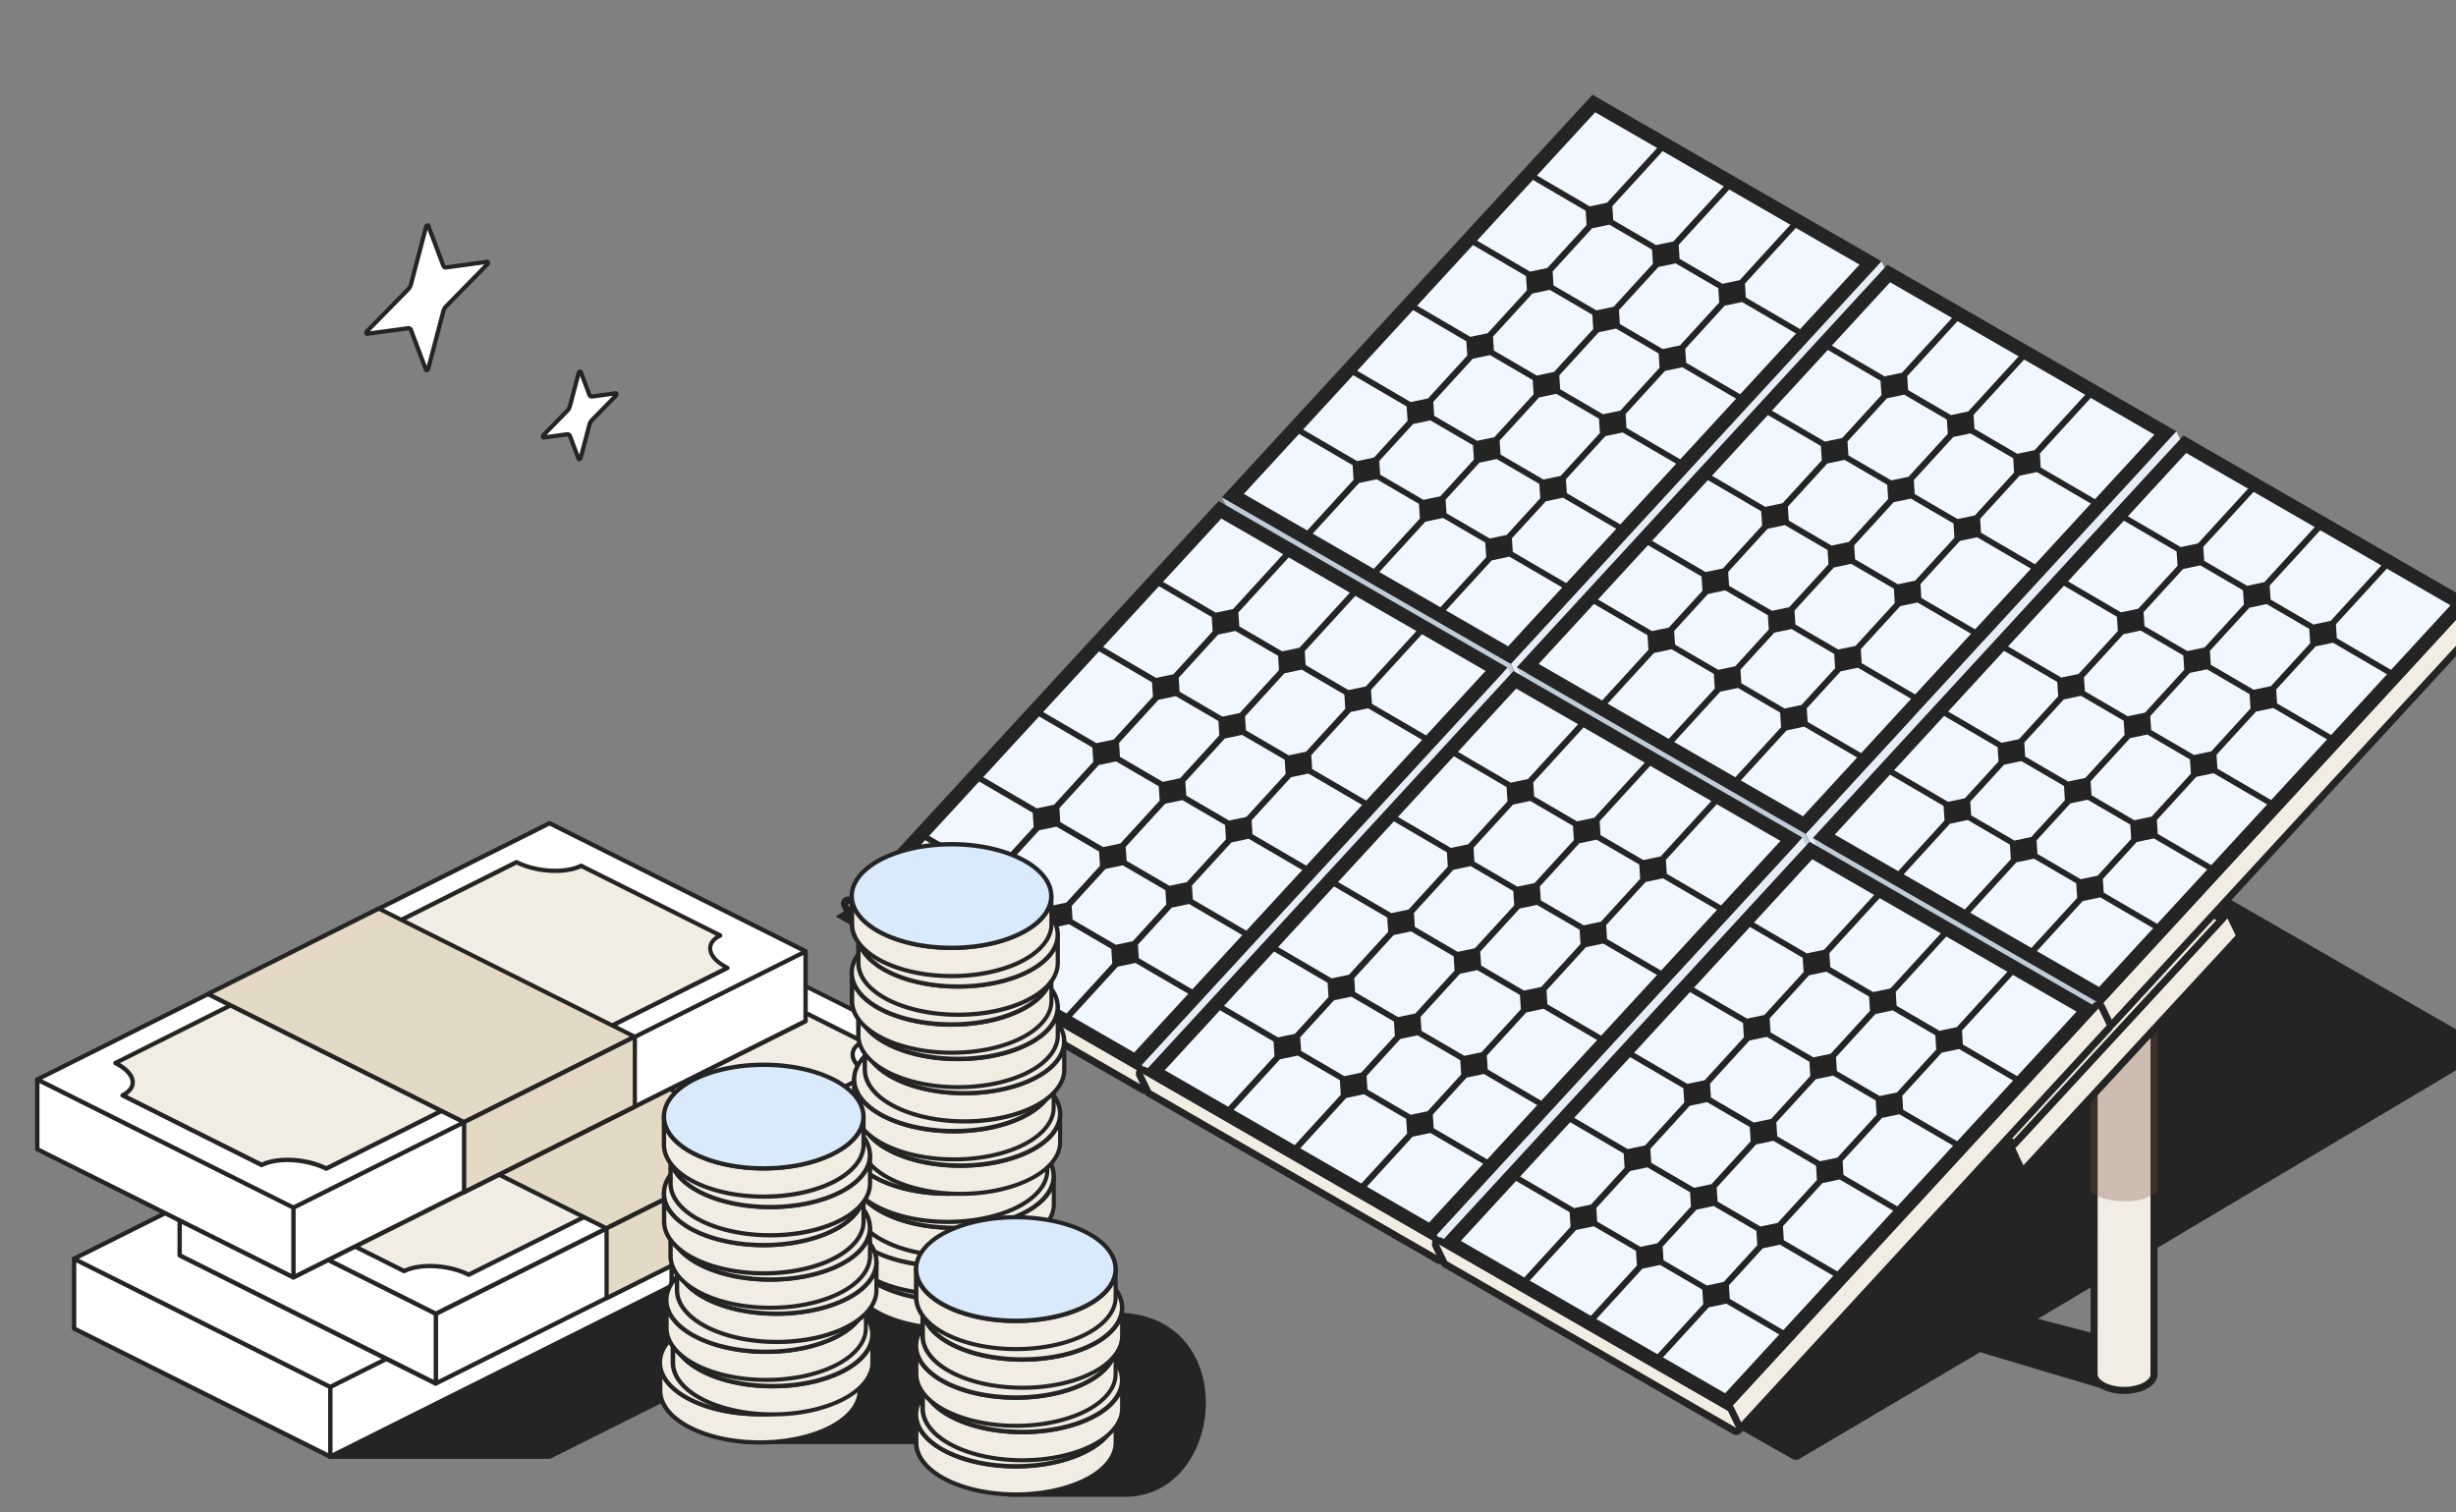 <svg width="700" height="431" fill="none" xmlns="http://www.w3.org/2000/svg"><rect width="100%" height="100%" fill="#808080" stroke="none"/><g clip-path="url(#a)"><g clip-path="url(#b)"><path style="mix-blend-mode:multiply" d="M710 299.112 429.107 137.557 238.188 261.209l273.679 155.149 52.463-30.983 34.795 10.381 13.751-11.541-32.052-8.351L710 299.112z" fill="#242424"/><path d="m536.235 74.457 2.35 4.852-105.63 114.716-2.351-4.852L536.235 74.457z" fill="#E6EDF7"/><path d="m430.604 189.173 2.351 4.852-82.337-47.458-2.35-4.852 82.336 47.458z" fill="#BFCCD9"/><path d="M536.235 74.458 430.604 189.173l-82.336-47.458L453.899 27l82.336 47.458z" fill="#242424"/><path d="M354.508 140.763 454.66 31.993l75.335 43.425-100.16 108.769-75.327-43.424z" fill="#F0F7FE"/><path d="m496.505 86.074 16.603 9.686 1.146-1.252-16.661-9.72-.251-3.975 15.08-16.485-1.555-.91-15.022 16.426-4.927 1.035-12.211-7.123-.251-3.975 15.072-16.484-1.556-.91-15.03 16.425-4.927 1.036-12.22-7.123-.251-3.975 15.072-16.485-1.555-.91-15.031 16.426-4.926 1.035-17.138-10.012-1.146 1.252 17.13 10.013.259 4.075-11.191 12.234-4.927 1.036L418.953 67.4l-1.146 1.253 17.13 10.012.259 4.076-11.183 12.225-4.926 1.036-17.138-10.013-1.146 1.253 17.13 10.012.259 4.076-11.183 12.225-4.926 1.036-17.138-10.013-1.146 1.253 17.129 10.012.26 4.075-9.586 10.481-4.801 1.01-17.205-10.054-1.145 1.252 17.071 9.971.267 4.167-13.876 15.165 1.556.911 13.884-15.174 5.044-1.06 12.028 7.014.267 4.167-13.876 15.166 1.556.91 13.884-15.174 5.044-1.06 12.028 7.014.267 4.176-13.876 15.165 1.556.91 13.884-15.173 5.044-1.061 16.544 9.654 1.146-1.253-16.728-9.754-.251-3.874 9.644-10.539 4.918-1.036 16.603 9.687 1.146-1.252-16.662-9.721-.251-3.975 11.242-12.292 4.926-1.036 16.603 9.687 1.146-1.252-16.662-9.721-.25-3.975 11.241-12.292 4.926-1.035 16.603 9.686 1.146-1.252-16.661-9.721-.251-3.975 11.25-12.292 4.926-1.035h.008zm-42.397 7.699-11.183 12.226-4.927 1.035-12.211-7.123-.26-3.975 11.242-12.293 4.926-1.035 12.153 7.09.26 4.075zm16.745-22.664.259 4.075-11.191 12.234-4.927 1.036-12.22-7.124-.251-3.975 11.242-12.292 4.926-1.036 12.153 7.09.009-.008zm-34.009 37.186.259 4.075-11.182 12.226-4.927 1.035-12.22-7.123-.259-3.975 11.241-12.292 4.927-1.036 12.153 7.09h.008zm-43.477 26.957-.251-3.875 9.636-10.539 4.926-1.035 12.153 7.089.26 4.076-9.586 10.48-4.801 1.01-12.345-7.198.008-.008zm18.903 11.023-.251-3.875 9.636-10.539 4.926-1.035 12.153 7.089.26 4.076-9.577 10.472-4.81 1.01-12.345-7.198h.008zm15.407-16.735-.259-3.975 11.241-12.293 4.927-1.035 12.153 7.09.259 4.075-11.183 12.225-4.926 1.036-12.212-7.123zm17.004-18.589-.259-3.975 11.241-12.293 4.927-1.035 12.153 7.081.259 4.075-11.183 12.226-4.934 1.036-12.212-7.124.008.009zm17.005-18.59-.26-3.974 11.242-12.293 4.926-1.035 12.153 7.081.259 4.076-11.182 12.225-4.927 1.036-12.211-7.124v.009z" fill="#242424"/><path d="m429.659 190.25 2.351 4.852-105.631 114.715-2.35-4.852 105.63-114.715z" fill="#E6EDF7"/><path d="M324.929 304.53a1 1 0 0 0-.401-.431l-82.336-47.458a1.001 1.001 0 0 0-1.4 1.303l2.35 4.852c.088.18.227.33.401.43l82.337 47.458a1 1 0 0 0 1.399-1.303l-2.35-4.851z" fill="#F2EDE2" stroke="#242424" stroke-width="2" stroke-linejoin="round"/><path d="m429.659 190.25-105.63 114.715-82.337-47.457 105.631-114.716 82.336 47.458z" fill="#242424"/><path d="m247.932 256.556 100.152-108.77 75.336 43.424-100.161 108.761-75.327-43.415z" fill="#F0F7FE"/><path d="m389.93 201.866 16.602 9.687 1.146-1.253-16.661-9.72-.251-3.975 15.081-16.484-1.556-.911-15.022 16.426-4.927 1.036-12.211-7.123-.251-3.975 15.072-16.485-1.556-.91-15.03 16.426-4.927 1.035-12.22-7.123-.259-3.975 15.072-16.484-1.555-.911-15.031 16.427-4.926 1.035-17.138-10.013-1.146 1.253 17.13 10.013.259 4.075-11.191 12.234-4.927 1.035-17.138-10.012-1.146 1.252 17.13 10.013.259 4.075-11.183 12.226-4.926 1.035-17.138-10.012-1.146 1.252 17.13 10.013.259 4.075-11.183 12.226-4.926 1.035-17.138-10.013-1.146 1.253 17.129 10.013.26 4.075-9.586 10.48-4.801 1.011-17.205-10.055-1.146 1.253 17.072 9.971.267 4.167-13.876 15.165 1.556.91 13.884-15.173 5.044-1.061 12.028 7.015.267 4.167-13.876 15.165 1.556.91 13.884-15.173 5.044-1.061 12.028 7.015.267 4.175-13.876 15.165 1.556.911 13.884-15.174 5.044-1.06 16.544 9.653 1.146-1.252-16.728-9.754-.251-3.875 9.644-10.539 4.918-1.035 16.603 9.687 1.145-1.253-16.661-9.72-.251-3.975 11.242-12.293 4.926-1.035 16.603 9.687 1.146-1.253-16.662-9.72-.251-3.975 11.242-12.293 4.926-1.035 16.603 9.687 1.146-1.253-16.661-9.72-.251-3.975 11.249-12.292 4.927-1.036h.017zm-42.398 7.7-11.183 12.225-4.926 1.036-12.212-7.124-.259-3.975 11.241-12.292 4.927-1.036 12.153 7.09.259 4.076zm16.745-22.665.259 4.076-11.191 12.234-4.927 1.035-12.22-7.123-.25-3.975 11.241-12.293 4.926-1.035 12.154 7.09.008-.009zm-34.009 37.187.26 4.075-11.183 12.225-4.927 1.036-12.22-7.123-.259-3.975 11.241-12.293 4.927-1.035 12.153 7.09h.008zm-43.476 26.956-.251-3.875 9.635-10.538 4.927-1.036 12.153 7.09.259 4.075-9.585 10.48-4.801 1.011-12.346-7.199.009-.008zm18.902 11.023-.25-3.875 9.635-10.538 4.927-1.036 12.153 7.09.259 4.075-9.577 10.472-4.809 1.01-12.346-7.198h.008zm15.407-16.735-.259-3.975 11.241-12.292 4.927-1.036 12.153 7.09.259 4.075-11.183 12.226-4.926 1.035-12.212-7.123zm17.005-18.589-.26-3.975 11.242-12.292 4.926-1.036 12.153 7.082.259 4.075-11.182 12.226-4.935 1.035-12.212-7.123.009.008zm17.004-18.589-.259-3.975 11.241-12.292 4.926-1.036 12.153 7.082.26 4.075-11.183 12.226-4.927 1.035-12.211-7.123v.008z" fill="#242424"/><path d="m620.278 122.909 2.35 4.852-105.63 114.715-2.351-4.852 105.631-114.715z" fill="#E6EDF7"/><path d="m514.647 237.625 2.351 4.852-82.337-47.458-2.35-4.852 82.336 47.458z" fill="#BFCCD9"/><path d="M620.278 122.909 514.647 237.624l-82.336-47.457 105.63-114.715 82.337 47.457z" fill="#242424"/><path d="m438.55 189.215 100.161-108.77 75.327 43.425-100.152 108.769-75.336-43.424z" fill="#F0F7FE"/><path d="m580.548 134.525 16.603 9.687 1.146-1.252-16.661-9.721-.251-3.975 15.08-16.484-1.556-.911-15.022 16.427-4.926 1.035-12.212-7.123-.251-3.975 15.073-16.485-1.556-.91-15.03 16.426-4.927 1.036-12.22-7.124-.251-3.975 15.072-16.484-1.555-.91-15.031 16.426-4.926 1.035-17.138-10.012-1.146 1.252 17.13 10.013.259 4.075-11.191 12.234-4.927 1.035-17.138-10.012-1.146 1.252 17.13 10.013.259 4.075-11.183 12.226-4.926 1.035-17.138-10.012-1.146 1.252 17.13 10.013.259 4.075-11.183 12.226-4.926 1.035-17.139-10.012-1.145 1.252 17.129 10.013.26 4.075-9.586 10.48-4.801 1.011-17.205-10.055-1.146 1.253 17.072 9.971.267 4.167-13.876 15.165 1.556.91 13.884-15.173 5.044-1.061 12.028 7.015.267 4.167-13.876 15.165 1.556.91 13.884-15.173 5.044-1.061 12.027 7.015.268 4.176-13.876 15.165 1.556.91 13.884-15.174 5.044-1.06 16.544 9.653 1.146-1.252-16.728-9.754-.251-3.875 9.644-10.538 4.918-1.036 16.602 9.687 1.146-1.253-16.661-9.72-.251-3.975 11.241-12.292 4.927-1.036 16.603 9.687 1.146-1.253-16.662-9.72-.251-3.975 11.242-12.292 4.926-1.036 16.603 9.687 1.146-1.252-16.661-9.721-.251-3.975 11.249-12.292 4.927-1.036h.008zm-42.398 7.7-11.182 12.225-4.927 1.036-12.211-7.123-.26-3.975 11.242-12.293 4.926-1.035 12.153 7.09.259 4.075zm16.745-22.664.26 4.075-11.191 12.234-4.927 1.035-12.22-7.123-.251-3.975 11.242-12.292 4.926-1.036 12.153 7.09.008-.008zm-34.008 37.186.259 4.075-11.183 12.226-4.926 1.035-12.22-7.123-.259-3.975 11.241-12.293 4.926-1.035 12.154 7.09h.008zm-43.477 26.956-.251-3.875 9.636-10.538 4.926-1.036 12.153 7.09.26 4.075-9.586 10.481-4.801 1.01-12.345-7.198.008-.009zm18.903 11.023-.251-3.874 9.636-10.539 4.926-1.036 12.153 7.09.26 4.075-9.577 10.472-4.81 1.011-12.345-7.199h.008zm15.407-16.735-.259-3.975 11.241-12.292 4.926-1.036 12.153 7.09.26 4.075-11.183 12.226-4.927 1.036-12.211-7.124zm17.004-18.589-.259-3.975 11.241-12.292 4.927-1.036 12.144 7.082.26 4.075-11.183 12.226-4.935 1.035-12.212-7.123.017.008zm17.004-18.589-.259-3.975 11.241-12.292 4.927-1.035 12.153 7.081.259 4.075-11.182 12.226-4.927 1.035-12.212-7.123v.008z" fill="#242424"/><path d="m513.702 238.701 2.35 4.852-105.63 114.715-2.35-4.852 105.63-114.715z" fill="#E6EDF7"/><path d="M408.971 352.981a.992.992 0 0 0-.4-.431l-82.337-47.457a1 1 0 0 0-1.399 1.302l2.35 4.852c.088.18.227.33.401.43l82.336 47.458a1 1 0 0 0 1.4-1.302l-2.351-4.852z" fill="#F2EDE2" stroke="#242424" stroke-width="2" stroke-linejoin="round"/><path d="M513.702 238.701 408.071 353.416l-82.336-47.457 105.631-114.715 82.336 47.457z" fill="#242424"/><path d="m331.975 305.007 100.16-108.77 75.327 43.425L407.31 348.431l-75.335-43.424z" fill="#F0F7FE"/><path d="m473.973 250.317 16.602 9.687 1.146-1.252-16.661-9.721-.251-3.975 15.08-16.484-1.555-.911-15.022 16.427-4.927 1.035L456.174 238l-.251-3.975 15.072-16.485-1.556-.91-15.03 16.426-4.927 1.036-12.22-7.124-.259-3.975 15.072-16.484-1.555-.91-15.031 16.426-4.926 1.035-17.138-10.012-1.146 1.252 17.129 10.013.26 4.075-11.191 12.234-4.927 1.035-17.138-10.012-1.146 1.252 17.13 10.013.259 4.075-11.183 12.226-4.926 1.035-17.138-10.012-1.146 1.252 17.13 10.013.259 4.075-11.183 12.226-4.927 1.035-17.138-10.012-1.146 1.252 17.13 10.013.26 4.075-9.586 10.48-4.801 1.011-17.205-10.055-1.146 1.253 17.071 9.971.268 4.167-13.876 15.165 1.556.91 13.884-15.173 5.044-1.061 12.027 7.015.268 4.167-13.876 15.165 1.556.91 13.884-15.173 5.044-1.061 12.027 7.015.268 4.176-13.876 15.165 1.556.91 13.884-15.174 5.044-1.06 16.544 9.653 1.146-1.252-16.728-9.754-.251-3.875 9.643-10.538 4.919-1.036 16.602 9.687 1.146-1.253-16.661-9.72-.251-3.975 11.241-12.292 4.927-1.036 16.603 9.687 1.146-1.253-16.662-9.72-.251-3.975 11.242-12.292 4.926-1.036 16.603 9.687 1.146-1.252-16.661-9.721-.251-3.975 11.249-12.292 4.927-1.036h.017zm-42.398 7.7-11.183 12.225-4.927 1.036-12.211-7.123-.26-3.975 11.242-12.293 4.926-1.035 12.153 7.09.26 4.075zm16.745-22.664.259 4.075-11.191 12.234-4.927 1.035-12.22-7.123-.251-3.975 11.242-12.292 4.926-1.036 12.153 7.09.009-.008zm-34.009 37.186.259 4.075-11.182 12.226-4.927 1.035-12.22-7.123-.259-3.975 11.241-12.293 4.927-1.035 12.153 7.09h.008zm-43.477 26.956-.251-3.875 9.636-10.538 4.926-1.036 12.154 7.09.259 4.075-9.585 10.481-4.801 1.01-12.346-7.198.008-.009zm18.903 11.023-.251-3.874 9.636-10.539 4.926-1.036 12.153 7.09.26 4.075-9.577 10.472-4.81 1.011-12.345-7.199h.008zm15.407-16.735-.259-3.975 11.241-12.292 4.927-1.036 12.153 7.09.259 4.075-11.183 12.226-4.926 1.036-12.212-7.124zm17.004-18.589-.259-3.975 11.241-12.292 4.927-1.036 12.153 7.082.259 4.075-11.183 12.226-4.934 1.035-12.212-7.123.008.008zm17.005-18.589-.26-3.975 11.242-12.292 4.926-1.035 12.153 7.081.26 4.075-11.183 12.226-4.927 1.035-12.211-7.123v.008z" fill="#242424"/><path d="M613.941 293.052c-.377.32-.801.616-1.265.886l1.265-.886zm0 0-.016 98.72c0 .921-.612 2.046-2.271 3.01-1.668.968-3.922 1.481-6.233 1.481-2.311 0-4.57-.513-6.248-1.482-1.7-.981-2.318-2.123-2.318-3.059l.016-98.705c.391.333.833.642 1.319.923h.001c2.056 1.185 4.683 1.75 7.253 1.75 2.569 0 5.19-.564 7.231-1.752l1.266-.886z" fill="#F2EDE2" stroke="#242424" stroke-width="2" stroke-linejoin="round"/><path style="mix-blend-mode:multiply" opacity=".3" d="m614.942 289.199-.017 50.497s-3.329 2.689-8.749 2.689c-7.929 0-10.321-2.747-10.321-2.747l.016-50.497c0 1.419.937 2.839 2.819 3.924 3.739 2.155 9.778 2.155 13.483 0 1.84-1.068 2.769-2.471 2.769-3.874v.008z" fill="#714F3B"/><path d="M612.131 285.274c3.739 2.155 3.756 5.645.042 7.8-3.713 2.154-9.752 2.154-13.483 0-3.739-2.155-3.755-5.645-.042-7.8 3.714-2.154 9.753-2.154 13.483 0z" fill="#F7F9FC"/><path d="M635.757 261.314a1 1 0 0 0-1.635-.243l-60.489 65.495a1.002 1.002 0 0 0-.166 1.115l2.351 4.852a1.002 1.002 0 0 0 1.634.242l60.49-65.495c.279-.302.344-.744.165-1.115l-2.35-4.851z" fill="#F2EDE2" stroke="#242424" stroke-width="2" stroke-linejoin="round"/><path d="m570.309 326.049 3.292 1.908.793 1.637-3.292-1.908-.793-1.637zM628.666 259.317l4.609 2.672-59.099 63.989-4.609-2.671 59.099-63.99z" fill="#F2EDE2" stroke="#242424" stroke-width="2" stroke-linejoin="round"/><path d="M705.572 171.133a1.001 1.001 0 0 0-1.636-.241l-105.63 114.715a1 1 0 0 0-.165 1.113l2.351 4.852a1 1 0 0 0 1.635.242l105.631-114.715c.278-.303.343-.744.164-1.114l-2.35-4.852z" fill="#F2EDE2" stroke="#242424" stroke-width="2" stroke-linejoin="round"/><path d="m599.041 286.285 2.351 4.852-82.337-47.466-2.35-4.844 82.336 47.458z" fill="#BFCCD9"/><path d="M704.672 171.569 599.041 286.285l-82.336-47.458 105.63-114.715 82.337 47.457z" fill="#242424"/><path d="m522.944 237.867 100.153-108.77 75.335 43.424-100.16 108.77-75.328-43.424z" fill="#F0F7FE"/><path d="m664.942 183.177 16.603 9.687 1.146-1.253-16.661-9.72-.251-3.975 15.08-16.484-1.555-.911-15.022 16.426-4.927 1.036-12.211-7.123-.251-3.975 15.072-16.485-1.556-.91-15.03 16.426-4.927 1.035-12.22-7.123-.259-3.975 15.072-16.484-1.556-.911-15.03 16.427-4.926 1.035-17.139-10.013-1.145 1.253 17.129 10.013.26 4.075-11.192 12.234-4.926 1.035-17.138-10.012-1.146 1.252 17.13 10.013.259 4.075-11.183 12.226-4.926 1.035-17.139-10.012-1.145 1.252 17.129 10.013.26 4.075-11.183 12.226-4.927 1.035-17.138-10.012-1.146 1.252 17.13 10.013.259 4.075-9.585 10.48-4.801 1.011-17.205-10.055-1.146 1.253 17.071 9.971.268 4.167-13.876 15.165 1.556.91 13.884-15.173 5.044-1.061 12.027 7.015.268 4.167-13.876 15.165 1.556.91 13.884-15.173 5.044-1.061 12.027 7.015.268 4.175-13.876 15.165 1.556.911 13.884-15.174 5.044-1.06 16.544 9.653 1.146-1.252-16.729-9.754-.251-3.875 9.644-10.539 4.918-1.035 16.603 9.687 1.146-1.253-16.661-9.72-.251-3.975 11.241-12.293 4.927-1.035 16.603 9.687 1.145-1.253-16.661-9.72-.251-3.975 11.242-12.292 4.926-1.036 16.603 9.687 1.146-1.253L649 200.48l-.251-3.975 11.25-12.292 4.927-1.036h.016zm-42.397 7.7-11.183 12.225-4.927 1.036-12.211-7.124-.26-3.975 11.242-12.292 4.926-1.035 12.153 7.089.26 4.076zm16.745-22.665.259 4.076-11.191 12.234-4.927 1.035-12.22-7.123-.251-3.975 11.242-12.293 4.926-1.035 12.153 7.09.009-.009zm-34.009 37.187.259 4.075-11.183 12.225-4.926 1.036-12.22-7.123-.259-3.975 11.241-12.293 4.927-1.035 12.153 7.09h.008zm-43.477 26.956-.251-3.875 9.636-10.538 4.926-1.036 12.153 7.09.26 4.075-9.586 10.48-4.801 1.011-12.345-7.199.008-.008zm18.903 11.023-.251-3.875 9.636-10.538 4.926-1.036 12.153 7.09.26 4.075-9.577 10.472-4.81 1.011-12.345-7.199h.008zm15.407-16.735-.259-3.975 11.241-12.292 4.927-1.036 12.153 7.09.259 4.075-11.183 12.226-4.926 1.035-12.212-7.123zm17.004-18.589-.259-3.975 11.241-12.292 4.927-1.036 12.145 7.082.259 4.075-11.183 12.226-4.935 1.035-12.212-7.123.017.008zm17.004-18.589-.259-3.975 11.242-12.292 4.926-1.036 12.153 7.082.259 4.075-11.182 12.226-4.927 1.035-12.212-7.123v.008z" fill="#242424"/><path d="M598.996 286.925a1 1 0 0 0-1.635-.241L491.73 401.399a1 1 0 0 0-.164 1.113l2.35 4.852a1 1 0 0 0 1.636.242l105.63-114.715a1 1 0 0 0 .164-1.114l-2.35-4.852z" fill="#F2EDE2" stroke="#242424" stroke-width="2" stroke-linejoin="round"/><path d="M493.366 401.641a1.003 1.003 0 0 0-.401-.43l-82.337-47.467a1 1 0 0 0-1.399 1.303l2.35 4.852c.088.18.227.33.401.43l82.336 47.466a1 1 0 0 0 1.4-1.302l-2.35-4.852z" fill="#F2EDE2" stroke="#242424" stroke-width="2" stroke-linejoin="round"/><path d="m598.096 287.362-105.63 114.715-82.337-47.466L515.76 239.896l82.336 47.466z" fill="#242424"/><path d="m416.369 353.659 100.152-108.77 75.336 43.424-100.161 108.77-75.327-43.424z" fill="#F0F7FE"/><path d="m558.367 298.969 16.602 9.687 1.146-1.253-16.661-9.72-.251-3.975 15.081-16.484-1.556-.911-15.022 16.426-4.927 1.036-12.211-7.123-.251-3.975 15.072-16.485-1.556-.91-15.03 16.426-4.927 1.035-12.22-7.123-.259-3.975 15.072-16.484-1.555-.911-15.031 16.427-4.926 1.035-17.138-10.013-1.146 1.253 17.129 10.013.26 4.075-11.191 12.234-4.927 1.035-17.138-10.012-1.146 1.252 17.13 10.013.259 4.075-11.183 12.226-4.926 1.035-17.138-10.012-1.146 1.252 17.13 10.013.259 4.075-11.183 12.226-4.926 1.035-17.139-10.012-1.145 1.252 17.129 10.013.26 4.075-9.586 10.48-4.801 1.011-17.205-10.055-1.146 1.253 17.072 9.971.267 4.167-13.876 15.165 1.556.91 13.884-15.173 5.044-1.061 12.027 7.015.268 4.167-13.876 15.165 1.556.91 13.884-15.173 5.044-1.061 12.027 7.015.268 4.175-13.876 15.165 1.556.911 13.884-15.174 5.044-1.06 16.544 9.653 1.146-1.252-16.728-9.754-.251-3.875 9.644-10.539 4.918-1.035 16.602 9.687 1.146-1.253-16.661-9.72-.251-3.975 11.241-12.293 4.927-1.035 16.603 9.687 1.146-1.253-16.662-9.72-.251-3.975 11.242-12.292 4.926-1.036 16.603 9.687 1.146-1.253-16.661-9.72-.251-3.975 11.249-12.292 4.927-1.036h.017zm-42.398 7.7-11.183 12.225-4.927 1.036-12.211-7.124-.259-3.975 11.241-12.292 4.926-1.035 12.154 7.089.259 4.076zm16.745-22.665.259 4.076-11.191 12.234-4.927 1.035-12.22-7.123-.251-3.975 11.242-12.293 4.926-1.035 12.153 7.09.009-.009zm-34.009 37.187.26 4.075-11.183 12.225-4.927 1.036-12.22-7.123-.259-3.975 11.241-12.293 4.927-1.035 12.153 7.09h.008zm-43.477 26.956-.25-3.875 9.635-10.538 4.926-1.036 12.154 7.09.259 4.075-9.585 10.48-4.801 1.011-12.346-7.199.008-.008zm18.903 11.023-.251-3.875 9.636-10.538 4.926-1.036 12.154 7.09.259 4.075-9.577 10.472-4.809 1.011-12.346-7.199h.008zm15.407-16.735-.259-3.975 11.241-12.292 4.927-1.036 12.153 7.09.259 4.075-11.183 12.226-4.926 1.035-12.212-7.123zm17.004-18.589-.259-3.975 11.242-12.292 4.926-1.036 12.153 7.082.259 4.075-11.182 12.226-4.935 1.035-12.212-7.123.008.008zm17.005-18.589-.26-3.975 11.242-12.292 4.926-1.036 12.145 7.082.259 4.075-11.183 12.226-4.926 1.035-12.212-7.123.009.008z" fill="#242424"/></g><path d="M121.419 64.73c.109-.418.542-.668.652-.377l4.294 11.368c.136.361.432.54.809.488l11.685-1.587c.296-.04.296.444-.001.747l-11.685 11.905a3.293 3.293 0 0 0-.809 1.422l-4.296 16.328c-.11.417-.543.667-.652.376l-4.294-11.368c-.136-.36-.432-.539-.809-.488l-11.685 1.588c-.297.04-.297-.445 0-.748l11.685-11.905c.378-.385.674-.904.81-1.422l4.296-16.328zM164.891 106.416c.11-.417.543-.667.652-.377l2.443 6.469c.136.361.432.539.81.488l6.682-.908c.297-.04.297.445 0 .747l-6.683 6.809a3.287 3.287 0 0 0-.809 1.422l-2.445 9.29c-.109.417-.542.667-.652.377l-2.443-6.469c-.136-.361-.432-.539-.809-.487l-6.683.907c-.297.041-.297-.444 0-.747l6.683-6.808c.378-.385.673-.905.81-1.423l2.444-9.29z" fill="#fff" stroke="#242424" stroke-width="1.2"/><path fill-rule="evenodd" clip-rule="evenodd" d="M94.122 415.125h62.48l140.088-70.058-111.762-55.909-90.806 125.967z" fill="#242424"/><path fill-rule="evenodd" clip-rule="evenodd" d="M93.607 414.781a.582.582 0 0 0-.043.643c.086.215.3.343.558.343h62.48c.086 0 .171-.042.257-.042l140.088-70.101c.214-.086.343-.3.343-.557a.67.67 0 0 0-.343-.558l-111.719-55.866a.656.656 0 0 0-.771.172l-90.85 125.966zm1.714-.257 89.821-124.594 110.177 55.137-138.846 69.457H95.321z" fill="#242424"/><path fill-rule="evenodd" clip-rule="evenodd" d="m240.081 322.215-145.96 73.059v19.851l145.96-73.016v-19.894z" fill="#fff"/><path fill-rule="evenodd" clip-rule="evenodd" d="M240.681 322.215c0-.215-.128-.386-.3-.515-.171-.128-.386-.128-.6-.043L93.865 394.716c-.214.086-.343.3-.343.558v19.894c0 .214.129.385.3.514.172.129.386.129.6.043l145.959-73.059c.214-.086.343-.3.343-.557v-19.894h-.043zm-1.2.986v18.522L94.722 414.139v-18.522l144.759-72.416z" fill="#242424"/><path fill-rule="evenodd" clip-rule="evenodd" d="m21.142 358.745 72.98 36.529v19.851l-72.98-36.486v-19.894z" fill="#fff"/><path fill-rule="evenodd" clip-rule="evenodd" d="M21.4 358.187a.602.602 0 0 0-.6.043c-.172.129-.3.3-.3.515v19.894c0 .214.128.428.342.557l72.98 36.529a.602.602 0 0 0 .6-.043c.171-.128.3-.3.3-.514v-19.894a.668.668 0 0 0-.343-.557l-72.98-36.53zm.342 1.544 71.78 35.886v18.522l-71.78-35.886v-18.522z" fill="#242424"/><path fill-rule="evenodd" clip-rule="evenodd" d="m21.142 358.744 145.959-73.016 72.98 36.487-145.96 73.058-72.979-36.529z" fill="#fff"/><path fill-rule="evenodd" clip-rule="evenodd" d="M20.842 358.187c-.214.085-.342.3-.342.557 0 .257.128.429.342.557l72.98 36.53a.634.634 0 0 0 .557 0l146.002-73.059c.214-.086.343-.3.343-.557a.67.67 0 0 0-.343-.558l-72.98-36.529a.634.634 0 0 0-.557 0L20.842 358.187zm1.629.557s137.688-68.857 144.63-72.33l71.608 35.843-144.587 72.33-71.651-35.843z" fill="#242424"/><path fill-rule="evenodd" clip-rule="evenodd" d="m118.463 310.038 72.98 36.529-48.682 24.353-72.98-36.529 48.682-24.353z" fill="#F2EDE2"/><path fill-rule="evenodd" clip-rule="evenodd" d="M118.72 309.524a.634.634 0 0 0-.557 0l-48.639 24.353c-.214.085-.343.3-.343.557 0 .257.129.429.343.557l72.98 36.53a.634.634 0 0 0 .557 0l48.638-24.353c.215-.086.343-.3.343-.557a.668.668 0 0 0-.343-.558l-72.979-36.529zm-.257 1.2 71.608 35.844-47.31 23.667-71.608-35.844 47.31-23.667z" fill="#242424"/><path fill-rule="evenodd" clip-rule="evenodd" d="M130.633 328.303c13.413 0 24.341 5.445 24.341 12.176 0 6.732-10.885 12.177-24.341 12.177-13.413 0-24.341-5.445-24.341-12.177 0-6.731 10.885-12.176 24.341-12.176z" fill="#F2EDE2"/><path fill-rule="evenodd" clip-rule="evenodd" d="M130.633 327.703c-8.185 0-15.47 2.015-19.97 5.102-3.128 2.143-4.971 4.845-4.971 7.674 0 2.83 1.8 5.531 4.971 7.675 4.5 3.087 11.785 5.102 19.97 5.102 8.185 0 15.47-2.015 19.97-5.102 3.128-2.144 4.971-4.845 4.971-7.675 0-2.829-1.8-5.531-4.971-7.674-4.543-3.087-11.785-5.102-19.97-5.102zm0 1.2c7.928 0 14.956 1.929 19.284 4.888 2.743 1.886 4.414 4.159 4.414 6.688 0 2.53-1.671 4.802-4.414 6.689-4.371 2.958-11.356 4.888-19.284 4.888-7.928 0-14.956-1.93-19.284-4.888-2.743-1.887-4.414-4.159-4.414-6.689 0-2.529 1.671-4.802 4.414-6.688 4.328-2.959 11.356-4.888 19.284-4.888z" fill="#242424"/><path fill-rule="evenodd" clip-rule="evenodd" d="m270.207 301.378-146.002 73.016v19.894l146.002-73.016v-19.894z" fill="#fff"/><path fill-rule="evenodd" clip-rule="evenodd" d="M270.807 301.377c0-.214-.129-.385-.3-.514-.172-.129-.386-.129-.6-.043l-145.959 73.016c-.214.086-.343.3-.343.557v19.894c0 .215.129.386.3.515.171.128.386.128.6.043l145.959-73.016c.214-.086.343-.3.343-.558v-19.894zm-1.243.987v18.521l-144.759 72.416v-18.522l144.759-72.415z" fill="#242424"/><path fill-rule="evenodd" clip-rule="evenodd" d="m51.226 337.864 72.979 36.53v19.894l-72.98-36.53v-19.894z" fill="#fff"/><path fill-rule="evenodd" clip-rule="evenodd" d="M51.482 337.35a.602.602 0 0 0-.6.043c-.17.128-.3.3-.3.514v19.894c0 .214.13.429.343.557l72.98 36.53a.603.603 0 0 0 .6-.043c.171-.129.3-.3.3-.514v-19.894a.67.67 0 0 0-.343-.558l-72.98-36.529zm.343 1.5 71.78 35.887v18.522l-71.78-35.887V338.85z" fill="#242424"/><path fill-rule="evenodd" clip-rule="evenodd" d="m51.226 337.864 145.959-73.016 73.022 36.529-146.002 73.016-72.98-36.529z" fill="#fff"/><path fill-rule="evenodd" clip-rule="evenodd" d="M50.969 337.35c-.215.086-.343.3-.343.558 0 .214.128.428.343.557l72.979 36.529a.634.634 0 0 0 .557 0l145.959-73.015c.214-.086.343-.301.343-.558a.669.669 0 0 0-.343-.557l-72.979-36.53a.642.642 0 0 0-.558 0L50.969 337.35zm1.628.515 144.63-72.33s62.567 31.299 71.609 35.843c-12.985 6.517-137.989 69.029-144.631 72.33l-71.608-35.843z" fill="#242424"/><path fill-rule="evenodd" clip-rule="evenodd" d="M75.524 342.409c4.5-2.272 3.6-6.388-2.057-9.218L187.8 275.996c5.657 2.83 13.884 3.301 18.427 1.029l39.639 19.851c-4.499 2.273-3.599 6.389 2.057 9.218L133.59 363.246c-5.656-2.829-13.884-3.301-18.427-1.029l-39.64-19.808z" fill="#F2EDE2"/><path fill-rule="evenodd" clip-rule="evenodd" d="M75.267 341.852c-.215.085-.343.3-.343.557 0 .214.128.429.343.557l39.639 19.851a.634.634 0 0 0 .557 0c4.371-2.186 12.385-1.715 17.87 1.029a.634.634 0 0 0 .557 0l114.333-57.195c.215-.086.343-.3.343-.557a.667.667 0 0 0-.343-.557c-1.585-.815-2.828-1.715-3.599-2.659-.686-.857-1.072-1.715-.986-2.572.086-1.115.943-2.144 2.528-2.916.215-.085.343-.3.343-.557a.667.667 0 0 0-.343-.557l-39.639-19.809a.64.64 0 0 0-.557 0c-4.371 2.187-12.385 1.715-17.87-1.029a.64.64 0 0 0-.557 0L73.21 332.633c-.214.086-.343.301-.343.558 0 .214.129.429.343.557 1.585.815 2.828 1.715 3.6 2.658.685.858 1.07 1.715.985 2.573-.129 1.072-.986 2.101-2.528 2.873zm1.543.514c1.37-.943 2.1-2.101 2.185-3.301.086-.901-.171-1.844-.771-2.787-.686-1.072-1.843-2.101-3.429-3.044l113.048-56.552c5.699 2.744 13.756 3.172 18.384 1.029 3.128 1.543 32.569 16.292 38.397 19.208-1.372.943-2.1 2.101-2.186 3.301-.086.9.172 1.844.771 2.787.686 1.072 1.843 2.101 3.429 3.044L133.59 362.603c-5.699-2.744-13.756-3.173-18.384-1.029l-38.397-19.208z" fill="#242424"/><path fill-rule="evenodd" clip-rule="evenodd" d="m148.546 289.201 72.979 36.529-48.638 24.31-72.98-36.486 48.639-24.353z" fill="#E4D9C4"/><path fill-rule="evenodd" clip-rule="evenodd" d="M148.803 288.643a.64.64 0 0 0-.557 0l-48.639 24.353c-.214.086-.342.3-.342.558 0 .214.128.428.343.557l72.979 36.53a.64.64 0 0 0 .557 0l48.682-24.396c.214-.086.342-.3.342-.558a.67.67 0 0 0-.342-.557l-73.023-36.487zm-.257 1.244 71.608 35.843-47.31 23.667-71.608-35.843 47.31-23.667z" fill="#242424"/><path fill-rule="evenodd" clip-rule="evenodd" d="M221.525 345.582V325.73l-48.639 24.311v19.893l48.639-24.352z" fill="#E4D9C4"/><path fill-rule="evenodd" clip-rule="evenodd" d="M221.825 346.14c.215-.086.343-.3.343-.558v-19.894c0-.214-.128-.385-.3-.514-.171-.129-.385-.129-.6-.043l-48.638 24.353c-.215.086-.343.3-.343.557v19.894c0 .215.128.386.3.515.171.128.386.128.6.043l48.638-24.353zm-.899-.901-47.439 23.753V350.47l47.439-23.753v18.522z" fill="#242424"/><path fill-rule="evenodd" clip-rule="evenodd" d="M180.943 315.354V295.46l-48.639 24.353v19.894l48.639-24.353z" fill="#F2EDE2"/><path fill-rule="evenodd" clip-rule="evenodd" d="M181.2 315.912c.215-.086.343-.3.343-.558V295.46c0-.214-.128-.385-.3-.514-.171-.129-.385-.129-.6-.043l-48.638 24.353c-.215.086-.343.3-.343.557v19.894c0 .215.128.386.3.515.171.128.386.128.6.043l48.638-24.353zm-.857-.944s-40.882 20.452-47.438 23.753v-18.522l47.438-23.752v18.521z" fill="#242424"/><path fill-rule="evenodd" clip-rule="evenodd" d="M240.081 336.321v5.788l-48.639 24.353v-5.788l48.639-24.353z" fill="#F2EDE2"/><path fill-rule="evenodd" clip-rule="evenodd" d="M240.681 336.32c0-.214-.129-.386-.3-.514-.172-.129-.386-.129-.6-.043l-48.639 24.353c-.214.086-.343.3-.343.557v5.788c0 .215.129.386.3.515.172.128.386.128.6.043l48.682-24.353c.214-.086.343-.3.343-.558v-5.788h-.043zm-1.2.986v4.459l-47.439 23.753v-4.459l47.439-23.753zM212.183 410.922h76.622l-1.157 14.964h33.126c27.855 0 32.569-51.279-2.828-51.279l-101.434-9.432-4.329 45.747z" fill="#242424"/><path fill-rule="evenodd" clip-rule="evenodd" d="M211.583 410.88c0 .172.043.343.172.472a.69.69 0 0 0 .471.214h75.937l-1.115 14.32c0 .172.043.343.172.472.128.129.257.214.428.214h33.126c11.442 0 19.113-8.403 21.813-18.479 2.442-9.046.9-19.465-5.4-26.368-4.2-4.587-10.499-7.632-19.198-7.632-1.929-.171-101.392-9.432-101.392-9.432a.564.564 0 0 0-.642.557l-4.372 45.662zm1.286-.557 4.2-44.462c8.356.772 100.834 9.347 100.834 9.347h.043c8.271 0 14.313 2.873 18.341 7.246 6.042 6.603 7.457 16.55 5.143 25.21-2.572 9.604-9.814 17.579-20.656 17.579h-32.483l1.114-14.32c0-.172-.042-.343-.171-.472-.129-.128-.257-.214-.429-.214h-75.936v.086z" fill="#242424"/><path fill-rule="evenodd" clip-rule="evenodd" d="M242.267 355.829v8.06c0 8.146 12.727 14.749 28.455 14.749h.171c15.599-.043 28.24-6.645 28.24-14.749v-8.06c0 8.146-12.727 14.749-28.454 14.749-15.728 0-28.412-6.603-28.412-14.749z" fill="#F2EDE2"/><path fill-rule="evenodd" clip-rule="evenodd" d="M299.175 355.229c.258-.043.515.043.6.472v8.146c0 3.43-2.099 6.603-5.699 9.175-5.228 3.73-13.627 6.174-23.141 6.174h-.171c-9.557 0-18.042-2.444-23.313-6.174-3.642-2.572-5.742-5.788-5.742-9.218v-8.146c.043-.429.343-.515.6-.472.257-.043.514.043.6.472v.086c0 3.087 1.971 5.916 5.228 8.232 5.1 3.601 13.327 5.916 22.584 5.916 9.256 0 17.484-2.315 22.584-5.916 3.256-2.316 5.228-5.145 5.228-8.232v-.086a.554.554 0 0 1 .642-.429zm-56.309 5.016c.986 1.758 2.528 3.345 4.543 4.76 5.27 3.73 13.755 6.173 23.312 6.173 9.556 0 18.041-2.443 23.312-6.173 2.014-1.415 3.557-3.045 4.543-4.76v3.645c0 3.087-1.972 5.874-5.186 8.189-5.056 3.601-13.241 5.917-22.455 5.959h-.171c-9.257 0-17.485-2.315-22.584-5.916-3.257-2.316-5.228-5.145-5.228-8.232v-3.645h-.086z" fill="#242424"/><path fill-rule="evenodd" clip-rule="evenodd" d="M270.722 341.037c-15.685 0-28.455 6.602-28.455 14.749 0 8.146 12.727 14.749 28.455 14.749 15.727 0 28.454-6.603 28.454-14.749 0-8.104-12.77-14.749-28.454-14.749z" fill="#F2EDE2"/><path fill-rule="evenodd" clip-rule="evenodd" d="M270.721 340.437c-9.557 0-18.042 2.443-23.313 6.174-3.642 2.572-5.742 5.788-5.742 9.218 0 3.43 2.1 6.645 5.742 9.218 5.271 3.73 13.756 6.174 23.313 6.174 9.556 0 18.041-2.444 23.312-6.174 3.643-2.573 5.742-5.788 5.742-9.218 0-3.43-2.099-6.646-5.742-9.218-5.271-3.731-13.756-6.174-23.312-6.174zm0 1.243c9.256 0 17.484 2.315 22.583 5.917 3.257 2.315 5.229 5.145 5.229 8.232 0 3.087-1.972 5.916-5.229 8.232-5.099 3.601-13.327 5.916-22.583 5.916-9.257 0-17.485-2.315-22.584-5.916-3.257-2.316-5.228-5.145-5.228-8.232 0-3.087 1.971-5.917 5.228-8.232 5.099-3.602 13.327-5.917 22.584-5.917z" fill="#242424"/><path fill-rule="evenodd" clip-rule="evenodd" d="M240.424 346.01v8.061c0 8.146 12.727 14.749 28.454 14.749h.172c15.598-.043 28.24-6.646 28.24-14.749v-8.061c0 8.147-12.727 14.749-28.455 14.749-15.727 0-28.411-6.602-28.411-14.749z" fill="#F2EDE2"/><path fill-rule="evenodd" clip-rule="evenodd" d="M297.333 345.453c.257-.043.514.043.6.471v8.147c0 3.43-2.1 6.602-5.7 9.175-5.228 3.73-13.627 6.174-23.14 6.174h-.172c-9.556 0-18.041-2.444-23.312-6.174-3.643-2.573-5.743-5.788-5.743-9.218v-8.147c.043-.428.343-.514.6-.471.258-.043.515.043.6.471v.086c0 3.087 1.972 5.917 5.228 8.232 5.1 3.602 13.328 5.917 22.584 5.917 9.257 0 17.484-2.315 22.584-5.917 3.257-2.315 5.228-5.145 5.228-8.232v-.086c.086-.385.386-.514.643-.428zm-56.267 4.973c.986 1.758 2.529 3.344 4.543 4.759 5.271 3.73 13.756 6.174 23.312 6.174 9.556 0 18.041-2.444 23.312-6.174 2.015-1.415 3.557-3.044 4.543-4.759v3.645c0 3.087-1.971 5.873-5.185 8.189-5.057 3.601-13.242 5.916-22.456 5.959h-.171c-9.256 0-17.484-2.315-22.584-5.917-3.257-2.315-5.228-5.144-5.228-8.231v-3.645h-.086z" fill="#242424"/><path fill-rule="evenodd" clip-rule="evenodd" d="M268.878 331.219c-15.684 0-28.454 6.602-28.454 14.749 0 8.146 12.727 14.749 28.454 14.749 15.728 0 28.455-6.603 28.455-14.749 0-8.104-12.77-14.749-28.455-14.749z" fill="#F2EDE2"/><path fill-rule="evenodd" clip-rule="evenodd" d="M268.879 330.619c-9.557 0-18.042 2.444-23.313 6.174-3.642 2.572-5.742 5.788-5.742 9.218 0 3.43 2.1 6.645 5.742 9.218 5.271 3.73 13.756 6.174 23.313 6.174 9.556 0 18.041-2.444 23.312-6.174 3.642-2.573 5.742-5.788 5.742-9.218 0-3.43-2.1-6.646-5.742-9.218-5.271-3.73-13.756-6.174-23.312-6.174zm0 1.243c9.256 0 17.484 2.315 22.583 5.917 3.257 2.315 5.229 5.145 5.229 8.232 0 3.087-1.972 5.916-5.229 8.232-5.099 3.601-13.327 5.916-22.583 5.916-9.257 0-17.485-2.315-22.584-5.916-3.257-2.316-5.228-5.145-5.228-8.232 0-3.087 1.971-5.917 5.228-8.232 5.099-3.602 13.327-5.917 22.584-5.917z" fill="#242424"/><path fill-rule="evenodd" clip-rule="evenodd" d="M243.467 335.163v8.061c0 8.146 12.727 14.749 28.454 14.749h.172c15.599-.043 28.24-6.646 28.24-14.749v-8.061c0 8.146-12.727 14.749-28.454 14.749-15.728 0-28.412-6.603-28.412-14.749z" fill="#F2EDE2"/><path fill-rule="evenodd" clip-rule="evenodd" d="M300.333 334.605c.257-.043.514.043.6.472v8.146c0 3.43-2.1 6.603-5.7 9.175-5.228 3.73-13.627 6.174-23.14 6.174h-.172c-9.556 0-18.041-2.444-23.312-6.174-3.643-2.572-5.743-5.788-5.743-9.218v-8.146c.043-.429.343-.515.6-.472.258-.043.515.043.6.472v.086c0 3.086 1.972 5.916 5.228 8.231 5.1 3.602 13.328 5.917 22.584 5.917 9.257 0 17.484-2.315 22.584-5.917 3.257-2.315 5.228-5.145 5.228-8.231v-.086c.129-.386.386-.515.643-.429zm-56.267 4.973c.986 1.758 2.529 3.345 4.543 4.76 5.271 3.73 13.756 6.174 23.312 6.174 9.556 0 18.041-2.444 23.312-6.174 2.015-1.415 3.557-3.045 4.543-4.76v3.645c0 3.087-1.971 5.874-5.185 8.189-5.057 3.601-13.242 5.917-22.456 5.96h-.171c-9.256 0-17.484-2.316-22.584-5.917-3.257-2.315-5.228-5.145-5.228-8.232v-3.645h-.086z" fill="#242424"/><path fill-rule="evenodd" clip-rule="evenodd" d="M271.878 320.414c-15.685 0-28.455 6.603-28.455 14.749s12.728 14.749 28.455 14.749c15.727 0 28.455-6.603 28.455-14.749s-12.728-14.749-28.455-14.749z" fill="#F2EDE2"/><path fill-rule="evenodd" clip-rule="evenodd" d="M271.878 319.771c-9.557 0-18.042 2.444-23.313 6.174-3.642 2.572-5.742 5.788-5.742 9.218 0 3.43 2.1 6.646 5.742 9.218 5.271 3.73 13.756 6.174 23.313 6.174 9.556 0 18.041-2.444 23.312-6.174 3.642-2.572 5.742-5.788 5.742-9.218 0-3.43-2.1-6.646-5.742-9.218-5.228-3.73-13.713-6.174-23.312-6.174zm0 1.243c9.256 0 17.484 2.316 22.583 5.917 3.257 2.315 5.229 5.145 5.229 8.232 0 3.087-1.972 5.917-5.229 8.232-5.099 3.602-13.327 5.917-22.583 5.917-9.257 0-17.485-2.315-22.584-5.917-3.257-2.315-5.228-5.145-5.228-8.232 0-3.087 1.971-5.917 5.228-8.232 5.099-3.601 13.327-5.917 22.584-5.917z" fill="#242424"/><path fill-rule="evenodd" clip-rule="evenodd" d="M241.624 325.431v8.06c0 8.146 12.727 14.749 28.454 14.749h.172c15.599-.043 28.24-6.645 28.24-14.749v-8.06c0 8.146-12.727 14.749-28.454 14.749-15.728 0-28.412-6.603-28.412-14.749z" fill="#F2EDE2"/><path fill-rule="evenodd" clip-rule="evenodd" d="M298.49 324.874c.257-.043.514.042.6.471v8.146c0 3.43-2.1 6.603-5.7 9.176-5.228 3.73-13.627 6.174-23.14 6.174h-.172c-9.556 0-18.041-2.444-23.312-6.174-3.643-2.573-5.743-5.788-5.743-9.218v-8.147c.043-.428.343-.514.6-.471.258-.043.515.043.6.471v.086c0 3.087 1.972 5.917 5.228 8.232 5.1 3.602 13.328 5.917 22.584 5.917 9.257 0 17.484-2.315 22.584-5.917 3.257-2.315 5.228-5.145 5.228-8.232v-.086c.129-.386.386-.514.643-.428zm-56.267 4.973c.986 1.758 2.529 3.344 4.543 4.759 5.271 3.73 13.756 6.174 23.312 6.174 9.556 0 18.041-2.444 23.312-6.174 2.014-1.415 3.557-3.044 4.543-4.759v3.644c0 3.087-1.971 5.874-5.185 8.19-5.057 3.601-13.242 5.916-22.456 5.959h-.171c-9.256 0-17.484-2.315-22.584-5.917-3.257-2.315-5.228-5.145-5.228-8.232v-3.644h-.086z" fill="#242424"/><path fill-rule="evenodd" clip-rule="evenodd" d="M270.078 310.638c-15.684 0-28.454 6.603-28.454 14.749s12.727 14.749 28.454 14.749c15.728 0 28.455-6.603 28.455-14.749-.043-8.103-12.77-14.749-28.455-14.749z" fill="#F2EDE2"/><path fill-rule="evenodd" clip-rule="evenodd" d="M270.078 310.038c-9.556 0-18.041 2.444-23.312 6.174-3.643 2.573-5.743 5.788-5.743 9.218 0 3.43 2.1 6.646 5.743 9.218 5.271 3.73 13.756 6.174 23.312 6.174 9.556 0 18.041-2.444 23.312-6.174 3.643-2.572 5.743-5.788 5.743-9.218 0-3.43-2.1-6.645-5.743-9.218-5.271-3.73-13.756-6.174-23.312-6.174zm0 1.243c9.256 0 17.484 2.316 22.584 5.917 3.257 2.315 5.228 5.145 5.228 8.232 0 3.087-1.971 5.917-5.228 8.232-5.1 3.602-13.328 5.917-22.584 5.917s-17.484-2.315-22.584-5.917c-3.257-2.315-5.228-5.145-5.228-8.232 0-3.087 1.971-5.917 5.228-8.232 5.057-3.601 13.285-5.917 22.584-5.917z" fill="#242424"/><path fill-rule="evenodd" clip-rule="evenodd" d="M245.266 317.412v8.061c0 8.146 12.727 14.749 28.454 14.749h.172c15.598-.043 28.24-6.646 28.24-14.749v-8.061c0 8.146-12.727 14.749-28.455 14.749-15.684.043-28.411-6.603-28.411-14.749z" fill="#F2EDE2"/><path fill-rule="evenodd" clip-rule="evenodd" d="M302.133 316.855c.257-.043.514.043.599.472v8.146c0 3.43-2.099 6.603-5.699 9.175-5.228 3.73-13.627 6.174-23.141 6.174h-.171c-9.557 0-18.042-2.444-23.313-6.174-3.642-2.572-5.742-5.788-5.742-9.218v-8.146c.043-.429.343-.515.6-.472.257-.043.514.043.6.472v.086c0 3.086 1.971 5.916 5.228 8.231 5.1 3.602 13.327 5.917 22.584 5.917 9.256 0 17.484-2.315 22.584-5.917 3.256-2.315 5.228-5.145 5.228-8.231v-.086c.128-.386.385-.472.643-.429zm-56.267 5.016c.986 1.758 2.528 3.345 4.542 4.759 5.271 3.731 13.756 6.174 23.313 6.174 9.556 0 18.041-2.443 23.312-6.174 2.014-1.414 3.557-3.044 4.542-4.759v3.645c0 3.087-1.971 5.874-5.185 8.189-5.057 3.601-13.242 5.917-22.455 5.959h-.171c-9.257 0-17.485-2.315-22.584-5.916-3.257-2.316-5.228-5.145-5.228-8.232v-3.645h-.086z" fill="#242424"/><path fill-rule="evenodd" clip-rule="evenodd" d="M273.72 302.664c-15.684 0-28.454 6.602-28.454 14.749 0 8.146 12.727 14.748 28.454 14.748 15.685 0 28.455-6.602 28.455-14.748-.043-8.147-12.77-14.749-28.455-14.749z" fill="#F2EDE2"/><path fill-rule="evenodd" clip-rule="evenodd" d="M273.721 302.063c-9.557 0-18.042 2.444-23.313 6.174-3.642 2.572-5.742 5.788-5.742 9.218 0 3.43 2.1 6.646 5.742 9.218 5.271 3.73 13.756 6.174 23.313 6.174 9.556 0 18.041-2.444 23.312-6.174 3.643-2.572 5.742-5.788 5.742-9.218 0-3.43-2.099-6.646-5.742-9.218-5.271-3.73-13.756-6.174-23.312-6.174zm0 1.201c9.256 0 17.484 2.315 22.583 5.916 3.257 2.315 5.229 5.145 5.229 8.232 0 3.087-1.972 5.917-5.229 8.232-5.099 3.602-13.327 5.917-22.583 5.917-9.257 0-17.485-2.315-22.584-5.917-3.257-2.315-5.228-5.145-5.228-8.232 0-3.087 1.971-5.917 5.228-8.232 5.057-3.558 13.284-5.916 22.584-5.916z" fill="#242424"/><path fill-rule="evenodd" clip-rule="evenodd" d="M243.423 307.594v8.06c0 8.147 12.728 14.749 28.455 14.749h.171c15.599-.043 28.241-6.645 28.241-14.749v-8.06c0 8.146-12.728 14.749-28.455 14.749-15.727 0-28.412-6.603-28.412-14.749z" fill="#F2EDE2"/><path fill-rule="evenodd" clip-rule="evenodd" d="M300.29 307.037c.257-.043.514.043.599.472v8.146c0 3.43-2.099 6.603-5.699 9.175-5.228 3.73-13.627 6.174-23.141 6.174h-.171c-9.557 0-18.042-2.444-23.313-6.174-3.642-2.572-5.742-5.788-5.742-9.218v-8.146c.043-.429.343-.515.6-.472.257-.043.514.043.6.472v.086c0 3.087 1.971 5.916 5.228 8.232 5.1 3.601 13.327 5.916 22.584 5.916 9.256 0 17.484-2.315 22.584-5.916 3.256-2.316 5.228-5.145 5.228-8.232v-.086c.128-.386.385-.472.643-.429zm-56.267 5.017c.986 1.757 2.528 3.344 4.542 4.759 5.271 3.73 13.756 6.174 23.313 6.174 9.556 0 18.041-2.444 23.312-6.174 2.014-1.415 3.557-3.044 4.542-4.759v3.644c0 3.087-1.971 5.874-5.185 8.189-5.057 3.601-13.242 5.917-22.455 5.96h-.172c-9.256 0-17.484-2.316-22.583-5.917-3.257-2.315-5.228-5.145-5.228-8.232v-3.644h-.086z" fill="#242424"/><path fill-rule="evenodd" clip-rule="evenodd" d="M271.878 292.845c-15.685 0-28.455 6.603-28.455 14.749s12.728 14.749 28.455 14.749c15.727 0 28.455-6.603 28.455-14.749-.043-8.146-12.771-14.749-28.455-14.749z" fill="#F2EDE2"/><path fill-rule="evenodd" clip-rule="evenodd" d="M271.878 292.245c-9.557 0-18.042 2.443-23.313 6.174-3.642 2.572-5.742 5.788-5.742 9.218 0 3.43 2.1 6.645 5.742 9.218 5.271 3.73 13.756 6.174 23.313 6.174 9.556 0 18.041-2.444 23.312-6.174 3.642-2.573 5.742-5.788 5.742-9.218 0-3.43-2.1-6.646-5.742-9.218-5.271-3.731-13.756-6.174-23.312-6.174zm0 1.2c9.256 0 17.484 2.315 22.583 5.917 3.257 2.315 5.229 5.145 5.229 8.232 0 3.087-1.972 5.917-5.229 8.232-5.099 3.601-13.327 5.917-22.583 5.917-9.257 0-17.485-2.316-22.584-5.917-3.257-2.315-5.228-5.145-5.228-8.232 0-3.087 1.971-5.917 5.228-8.232 5.057-3.559 13.284-5.917 22.584-5.917z" fill="#242424"/><path fill-rule="evenodd" clip-rule="evenodd" d="M246.423 296.79v8.06c0 8.146 12.728 14.749 28.455 14.749h.171c15.599-.043 28.241-6.646 28.241-14.749v-8.06c0 8.146-12.728 14.749-28.455 14.749-15.727 0-28.412-6.603-28.412-14.749z" fill="#F2EDE2"/><path fill-rule="evenodd" clip-rule="evenodd" d="M302.733 296.705c.042-.429.342-.515.599-.472.258-.043.515.043.6.472v8.146c0 3.43-2.099 6.603-5.699 9.175-5.228 3.73-13.627 6.174-23.141 6.174h-.171c-9.557 0-18.042-2.444-23.313-6.174-3.642-2.572-5.742-5.788-5.742-9.218v-8.146c.043-.429.343-.515.6-.472.257-.043.514.043.6.472v.085c0 3.087 1.971 5.917 5.228 8.232 5.1 3.602 13.327 5.917 22.584 5.917 9.256 0 17.484-2.315 22.584-5.917 3.256-2.315 5.228-5.145 5.228-8.232.043 0 .043-.042.043-.042zm-55.71 4.501c.986 1.758 2.528 3.345 4.542 4.76 5.271 3.73 13.756 6.173 23.313 6.173 9.556 0 18.041-2.443 23.312-6.173 2.014-1.415 3.557-3.045 4.543-4.76v3.645c0 3.087-1.972 5.874-5.186 8.189-5.056 3.601-13.241 5.917-22.455 5.959h-.171c-9.257 0-17.485-2.315-22.584-5.916-3.257-2.315-5.228-5.145-5.228-8.232v-3.645h-.086z" fill="#242424"/><path fill-rule="evenodd" clip-rule="evenodd" d="M274.878 281.998c-15.685 0-28.455 6.602-28.455 14.749 0 8.146 12.728 14.748 28.455 14.748 15.727 0 28.455-6.602 28.455-14.748 0-8.104-12.771-14.749-28.455-14.749z" fill="#F2EDE2"/><path fill-rule="evenodd" clip-rule="evenodd" d="M274.878 281.397c-9.556 0-18.041 2.444-23.312 6.174-3.643 2.573-5.743 5.789-5.743 9.219 0 3.43 2.1 6.645 5.743 9.218 5.271 3.73 13.756 6.174 23.312 6.174 9.556 0 18.041-2.444 23.312-6.174 3.643-2.573 5.743-5.788 5.743-9.218 0-3.43-2.1-6.646-5.743-9.219-5.271-3.73-13.756-6.174-23.312-6.174zm0 1.244c9.256 0 17.484 2.315 22.584 5.917 3.257 2.315 5.228 5.145 5.228 8.232 0 3.087-1.971 5.916-5.228 8.232-5.1 3.601-13.328 5.916-22.584 5.916s-17.484-2.315-22.584-5.916c-3.257-2.316-5.228-5.145-5.228-8.232 0-3.087 1.971-5.917 5.228-8.232 5.1-3.602 13.328-5.917 22.584-5.917z" fill="#242424"/><path fill-rule="evenodd" clip-rule="evenodd" d="M244.581 287.015v8.06c0 8.146 12.727 14.749 28.454 14.749h.172c15.598-.043 28.24-6.645 28.24-14.749v-8.06c0 8.146-12.727 14.749-28.455 14.749-15.727 0-28.411-6.603-28.411-14.749z" fill="#F2EDE2"/><path fill-rule="evenodd" clip-rule="evenodd" d="M301.489 286.457c.258-.043.515.043.6.472v8.146c0 3.43-2.099 6.603-5.699 9.175-5.228 3.73-13.628 6.174-23.141 6.174h-.171c-9.557 0-18.042-2.444-23.313-6.174-3.642-2.572-5.742-5.788-5.742-9.218v-8.146c.043-.429.343-.515.6-.472.257-.043.514.043.6.472v.086c0 3.087 1.971 5.916 5.228 8.232 5.1 3.601 13.327 5.916 22.584 5.916 9.256 0 17.484-2.315 22.584-5.916 3.256-2.316 5.228-5.145 5.228-8.232v-.086c.085-.386.385-.472.642-.429zm-56.309 5.016c.986 1.758 2.528 3.345 4.542 4.76 5.271 3.73 13.756 6.174 23.313 6.174 9.556 0 18.041-2.444 23.312-6.174 2.014-1.415 3.557-3.045 4.542-4.76v3.645c0 3.087-1.971 5.874-5.185 8.189-5.056 3.601-13.241 5.917-22.455 5.96h-.171c-9.257 0-17.485-2.316-22.584-5.917-3.257-2.315-5.228-5.145-5.228-8.232v-3.645h-.086z" fill="#242424"/><path fill-rule="evenodd" clip-rule="evenodd" d="M273.035 272.266c-15.684 0-28.454 6.603-28.454 14.749s12.727 14.749 28.454 14.749c15.728 0 28.455-6.603 28.455-14.749s-12.77-14.749-28.455-14.749z" fill="#F2EDE2"/><path fill-rule="evenodd" clip-rule="evenodd" d="M273.035 271.666c-9.556 0-18.041 2.444-23.312 6.174-3.642 2.572-5.742 5.788-5.742 9.218 0 3.43 2.1 6.646 5.742 9.218 5.271 3.73 13.756 6.174 23.312 6.174 9.557 0 18.042-2.444 23.313-6.174 3.642-2.572 5.742-5.788 5.742-9.218 0-3.43-2.1-6.646-5.742-9.218-5.271-3.73-13.756-6.174-23.313-6.174zm0 1.201c9.257 0 17.485 2.315 22.584 5.916 3.257 2.315 5.228 5.145 5.228 8.232 0 3.087-1.971 5.917-5.228 8.232-5.099 3.602-13.327 5.917-22.584 5.917-9.256 0-17.484-2.315-22.583-5.917-3.257-2.315-5.229-5.145-5.229-8.232 0-3.087 1.972-5.917 5.229-8.232 5.099-3.558 13.327-5.916 22.583-5.916z" fill="#242424"/><path fill-rule="evenodd" clip-rule="evenodd" d="M242.738 277.196v8.06c0 8.147 12.728 14.749 28.455 14.749h.171c15.599-.043 28.241-6.645 28.241-14.749v-8.06c0 8.146-12.728 14.749-28.455 14.749-15.727 0-28.412-6.603-28.412-14.749z" fill="#F2EDE2"/><path fill-rule="evenodd" clip-rule="evenodd" d="M299.647 276.638c.257-.043.514.043.6.472v8.146c0 3.43-2.1 6.603-5.7 9.175-5.228 3.73-13.627 6.174-23.141 6.174h-.171c-9.556 0-18.041-2.444-23.312-6.174-3.643-2.572-5.743-5.788-5.743-9.218v-8.146c.043-.429.343-.515.6-.472.257-.043.515.043.6.472v.086c0 3.087 1.972 5.916 5.228 8.232 5.1 3.601 13.328 5.916 22.584 5.916 9.257 0 17.484-2.315 22.584-5.916 3.257-2.316 5.228-5.145 5.228-8.232v-.086c.086-.386.386-.472.643-.429zm-56.267 5.017c.986 1.757 2.529 3.344 4.543 4.759 5.271 3.73 13.756 6.174 23.312 6.174 9.556 0 18.041-2.444 23.312-6.174 2.014-1.415 3.557-3.044 4.543-4.759v3.644c0 3.087-1.971 5.874-5.185 8.189-5.057 3.602-13.242 5.917-22.456 5.96h-.171c-9.256 0-17.484-2.316-22.584-5.917-3.257-2.315-5.228-5.145-5.228-8.232v-3.644h-.086z" fill="#242424"/><path fill-rule="evenodd" clip-rule="evenodd" d="M271.193 262.447c-15.685 0-28.455 6.603-28.455 14.749s12.728 14.749 28.455 14.749c15.727 0 28.454-6.603 28.454-14.749s-12.77-14.749-28.454-14.749z" fill="#F2EDE2"/><path fill-rule="evenodd" clip-rule="evenodd" d="M271.193 261.847c-9.556 0-18.041 2.444-23.312 6.174-3.643 2.573-5.743 5.788-5.743 9.218 0 3.43 2.1 6.646 5.743 9.218 5.271 3.73 13.756 6.174 23.312 6.174 9.556 0 18.041-2.444 23.312-6.174 3.643-2.572 5.742-5.788 5.742-9.218 0-3.43-2.099-6.645-5.742-9.218-5.271-3.73-13.756-6.174-23.312-6.174zm0 1.201c9.256 0 17.484 2.315 22.584 5.916 3.256 2.316 5.228 5.145 5.228 8.232 0 3.087-1.972 5.917-5.228 8.232-5.1 3.602-13.328 5.917-22.584 5.917s-17.484-2.315-22.584-5.917c-3.257-2.315-5.228-5.145-5.228-8.232 0-3.087 1.971-5.916 5.228-8.232 5.1-3.558 13.328-5.916 22.584-5.916z" fill="#242424"/><path fill-rule="evenodd" clip-rule="evenodd" d="M244.581 266.392v8.06c0 8.146 12.727 14.749 28.454 14.749h.172c15.598-.043 28.24-6.645 28.24-14.749v-8.06c0 8.146-12.727 14.749-28.455 14.749-15.727 0-28.411-6.603-28.411-14.749z" fill="#F2EDE2"/><path fill-rule="evenodd" clip-rule="evenodd" d="M301.489 265.834c.258-.042.515.043.6.472v8.146c0 3.43-2.099 6.603-5.699 9.176-5.228 3.73-13.628 6.174-23.141 6.174h-.171c-9.557 0-18.042-2.444-23.313-6.174-3.642-2.573-5.742-5.789-5.742-9.219v-8.146c.043-.429.343-.514.6-.471.257-.043.514.042.6.471v.086c0 3.087 1.971 5.917 5.228 8.232 5.1 3.601 13.327 5.917 22.584 5.917 9.256 0 17.484-2.316 22.584-5.917 3.256-2.315 5.228-5.145 5.228-8.232v-.086c.085-.386.385-.514.642-.429zm-56.309 4.974c.986 1.758 2.528 3.344 4.542 4.759 5.271 3.73 13.756 6.174 23.313 6.174 9.556 0 18.041-2.444 23.312-6.174 2.014-1.415 3.557-3.044 4.542-4.759v3.644c0 3.087-1.971 5.874-5.185 8.189-5.056 3.602-13.241 5.917-22.455 5.96h-.171c-9.257 0-17.485-2.315-22.584-5.917-3.257-2.315-5.228-5.145-5.228-8.232v-3.644h-.086z" fill="#242424"/><path fill-rule="evenodd" clip-rule="evenodd" d="M273.035 251.6c-15.684 0-28.454 6.603-28.454 14.749s12.727 14.749 28.454 14.749c15.728 0 28.455-6.603 28.455-14.749 0-8.103-12.77-14.749-28.455-14.749z" fill="#F2EDE2"/><path fill-rule="evenodd" clip-rule="evenodd" d="M273.035 251c-9.556 0-18.041 2.443-23.312 6.174-3.642 2.572-5.742 5.788-5.742 9.218 0 3.43 2.1 6.645 5.742 9.218 5.271 3.73 13.756 6.174 23.312 6.174 9.557 0 18.042-2.444 23.313-6.174 3.642-2.573 5.742-5.788 5.742-9.218 0-3.43-2.1-6.646-5.742-9.218-5.271-3.731-13.756-6.174-23.313-6.174zm0 1.243c9.257 0 17.485 2.315 22.584 5.917 3.257 2.315 5.228 5.145 5.228 8.232 0 3.087-1.971 5.916-5.228 8.232-5.099 3.601-13.327 5.916-22.584 5.916-9.256 0-17.484-2.315-22.583-5.916-3.257-2.316-5.229-5.145-5.229-8.232 0-3.087 1.972-5.917 5.229-8.232 5.099-3.602 13.327-5.917 22.583-5.917z" fill="#242424"/><path fill-rule="evenodd" clip-rule="evenodd" d="M242.738 255.374v8.06c0 8.146 12.728 14.749 28.455 14.749h.171c15.599-.043 28.241-6.646 28.241-14.749v-8.06c0 8.146-12.728 14.749-28.455 14.749-15.727 0-28.412-6.603-28.412-14.749z" fill="#F2EDE2"/><path fill-rule="evenodd" clip-rule="evenodd" d="M299.647 254.815c.257-.043.514.043.6.472v8.146c0 3.43-2.1 6.603-5.7 9.175-5.228 3.73-13.627 6.174-23.141 6.174h-.171c-9.556 0-18.041-2.444-23.312-6.174-3.643-2.572-5.743-5.788-5.743-9.218v-8.146c.043-.429.343-.515.6-.472.257-.043.515.043.6.472v.085c0 3.087 1.972 5.917 5.228 8.232 5.1 3.602 13.328 5.917 22.584 5.917 9.257 0 17.484-2.315 22.584-5.917 3.257-2.315 5.228-5.145 5.228-8.232v-.085c.086-.386.386-.515.643-.429zm-56.267 4.973c.986 1.758 2.529 3.345 4.543 4.76 5.271 3.73 13.756 6.174 23.312 6.174 9.556 0 18.041-2.444 23.312-6.174 2.014-1.415 3.557-3.045 4.543-4.76v3.645c0 3.087-1.971 5.874-5.185 8.189-5.057 3.601-13.242 5.917-22.456 5.96h-.171c-9.256 0-17.484-2.316-22.584-5.917-3.257-2.315-5.228-5.145-5.228-8.232v-3.645h-.086z" fill="#242424"/><path fill-rule="evenodd" clip-rule="evenodd" d="M271.193 240.581c-15.685 0-28.455 6.603-28.455 14.749s12.728 14.749 28.455 14.749c15.727 0 28.454-6.603 28.454-14.749s-12.77-14.749-28.454-14.749z" fill="#D8EAFB"/><path fill-rule="evenodd" clip-rule="evenodd" d="M271.193 239.981c-9.556 0-18.041 2.444-23.312 6.174-3.643 2.573-5.743 5.789-5.743 9.219 0 3.43 2.1 6.645 5.743 9.218 5.271 3.73 13.756 6.174 23.312 6.174 9.556 0 18.041-2.444 23.312-6.174 3.643-2.573 5.742-5.788 5.742-9.218 0-3.43-2.099-6.646-5.742-9.219-5.271-3.73-13.756-6.174-23.312-6.174zm0 1.244c9.256 0 17.484 2.315 22.584 5.917 3.256 2.315 5.228 5.145 5.228 8.232 0 3.087-1.972 5.916-5.228 8.232-5.1 3.601-13.328 5.916-22.584 5.916s-17.484-2.315-22.584-5.916c-3.257-2.316-5.228-5.145-5.228-8.232 0-3.087 1.971-5.917 5.228-8.232 5.1-3.602 13.328-5.917 22.584-5.917z" fill="#242424"/><path fill-rule="evenodd" clip-rule="evenodd" d="M188.099 388.285v8.061c0 8.146 12.728 14.749 28.455 14.749h.171c15.599-.043 28.241-6.646 28.241-14.749v-8.061c0 8.146-12.728 14.749-28.455 14.749-15.684 0-28.412-6.603-28.412-14.749z" fill="#F2EDE2"/><path fill-rule="evenodd" clip-rule="evenodd" d="M244.966 387.727c.257-.043.514.043.6.472v8.146c0 3.43-2.1 6.603-5.699 9.175-5.228 3.73-13.628 6.174-23.141 6.174h-.172c-9.556 0-18.041-2.444-23.312-6.174-3.642-2.572-5.742-5.788-5.742-9.218v-8.146c.043-.429.343-.515.6-.472.257-.043.514.043.6.472v.086c0 3.087 1.971 5.916 5.228 8.232 5.099 3.601 13.327 5.916 22.584 5.916 9.256 0 17.484-2.315 22.583-5.916 3.257-2.316 5.228-5.145 5.228-8.232v-.086c.129-.386.386-.515.643-.429zm-56.266 4.974c.985 1.757 2.528 3.344 4.542 4.759 5.271 3.73 13.756 6.174 23.312 6.174 9.557 0 18.042-2.444 23.313-6.174 2.014-1.415 3.557-3.044 4.542-4.759v3.644c0 3.087-1.971 5.874-5.185 8.189-5.057 3.602-13.242 5.917-22.455 5.96h-.172c-9.256 0-17.484-2.316-22.584-5.917-3.256-2.315-5.228-5.145-5.228-8.232v-3.644h-.085z" fill="#242424"/><path fill-rule="evenodd" clip-rule="evenodd" d="M216.511 373.493c-15.684 0-28.455 6.603-28.455 14.749s12.728 14.749 28.455 14.749c15.684 0 28.455-6.603 28.455-14.749 0-8.103-12.728-14.749-28.455-14.749z" fill="#F2EDE2"/><path fill-rule="evenodd" clip-rule="evenodd" d="M216.511 372.893c-9.556 0-18.041 2.444-23.312 6.174-3.643 2.573-5.742 5.788-5.742 9.218 0 3.43 2.099 6.646 5.742 9.218 5.271 3.73 13.756 6.174 23.312 6.174 9.557 0 18.042-2.444 23.313-6.174 3.642-2.572 5.742-5.788 5.742-9.218 0-3.43-2.1-6.645-5.742-9.218-5.229-3.73-13.714-6.174-23.313-6.174zm0 1.243c9.257 0 17.484 2.316 22.584 5.917 3.257 2.315 5.228 5.145 5.228 8.232 0 3.087-1.971 5.917-5.228 8.232-5.1 3.602-13.327 5.917-22.584 5.917-9.256 0-17.484-2.315-22.584-5.917-3.256-2.315-5.228-5.145-5.228-8.232 0-3.087 1.972-5.917 5.228-8.232 5.1-3.601 13.328-5.917 22.584-5.917z" fill="#242424"/><path fill-rule="evenodd" clip-rule="evenodd" d="M191.742 380.267v8.06c0 8.146 12.727 14.749 28.455 14.749h.171c15.599-.043 28.241-6.645 28.241-14.749v-8.06c0 8.146-12.728 14.749-28.455 14.749-15.685.043-28.412-6.56-28.412-14.749z" fill="#F2EDE2"/><path fill-rule="evenodd" clip-rule="evenodd" d="M248.609 379.71c.257-.043.514.043.6.472v8.146c0 3.43-2.1 6.603-5.7 9.175-5.228 3.73-13.627 6.174-23.141 6.174h-.171c-9.557 0-18.042-2.444-23.313-6.174-3.642-2.572-5.742-5.788-5.742-9.218v-8.146c.043-.429.343-.515.6-.472.257-.043.514.043.6.472v.086c0 3.087 1.971 5.916 5.228 8.231 5.1 3.602 13.328 5.917 22.584 5.917s17.484-2.315 22.584-5.917c3.257-2.315 5.228-5.144 5.228-8.231v-.086c.128-.386.385-.472.643-.429zm-56.267 5.016c.986 1.758 2.528 3.345 4.542 4.759 5.271 3.731 13.756 6.174 23.313 6.174 9.556 0 18.041-2.443 23.312-6.174 2.014-1.414 3.557-3.044 4.543-4.759v3.645c0 3.087-1.972 5.874-5.186 8.189-5.056 3.601-13.241 5.917-22.455 5.959h-.171c-9.257 0-17.485-2.315-22.584-5.916-3.257-2.316-5.228-5.145-5.228-8.232v-3.645h-.086z" fill="#242424"/><path fill-rule="evenodd" clip-rule="evenodd" d="M220.197 365.519c-15.685 0-28.455 6.602-28.455 14.749 0 8.146 12.727 14.748 28.455 14.748 15.684 0 28.454-6.602 28.454-14.748-.042-8.104-12.77-14.749-28.454-14.749z" fill="#F2EDE2"/><path fill-rule="evenodd" clip-rule="evenodd" d="M220.197 364.918c-9.557 0-18.042 2.444-23.313 6.174-3.642 2.573-5.742 5.789-5.742 9.219 0 3.43 2.1 6.645 5.742 9.218 5.271 3.73 13.756 6.174 23.313 6.174 9.556 0 18.041-2.444 23.312-6.174 3.643-2.573 5.742-5.788 5.742-9.218 0-3.43-2.099-6.646-5.742-9.219-5.271-3.73-13.756-6.174-23.312-6.174zm0 1.201c9.256 0 17.484 2.315 22.584 5.917 3.256 2.315 5.228 5.145 5.228 8.232 0 3.087-1.972 5.916-5.228 8.232-5.1 3.601-13.328 5.916-22.584 5.916-9.257 0-17.484-2.315-22.584-5.916-3.257-2.316-5.228-5.145-5.228-8.232 0-3.087 1.971-5.917 5.228-8.232 5.057-3.559 13.285-5.917 22.584-5.917z" fill="#242424"/><path fill-rule="evenodd" clip-rule="evenodd" d="M189.899 370.492v8.061c0 8.146 12.727 14.749 28.455 14.749h.171c15.599-.043 28.24-6.646 28.24-14.749v-8.061c0 8.147-12.727 14.749-28.454 14.749-15.685 0-28.412-6.602-28.412-14.749z" fill="#F2EDE2"/><path fill-rule="evenodd" clip-rule="evenodd" d="M246.766 369.892c.257-.043.514.043.6.471v8.146c0 3.43-2.1 6.603-5.699 9.176-5.229 3.73-13.628 6.174-23.141 6.174h-.172c-9.556 0-18.041-2.444-23.312-6.174-3.643-2.573-5.742-5.788-5.742-9.218v-8.147c.042-.428.342-.514.6-.471.257-.043.514.043.599.471v.086c0 3.087 1.972 5.917 5.229 8.232 5.099 3.602 13.327 5.917 22.583 5.917 9.257 0 17.485-2.315 22.584-5.917 3.257-2.315 5.228-5.145 5.228-8.232v-.086c.129-.343.386-.471.643-.428zm-56.267 5.016c.986 1.758 2.529 3.344 4.543 4.759 5.271 3.73 13.756 6.174 23.312 6.174 9.557 0 18.042-2.444 23.313-6.174 2.014-1.415 3.556-3.044 4.542-4.759v3.644c0 3.087-1.971 5.874-5.185 8.189-5.057 3.602-13.242 5.917-22.456 5.96h-.171c-9.256 0-17.484-2.315-22.584-5.917-3.257-2.315-5.228-5.145-5.228-8.232v-3.644h-.086z" fill="#242424"/><path fill-rule="evenodd" clip-rule="evenodd" d="M218.354 355.7c-15.685 0-28.455 6.603-28.455 14.749s12.727 14.749 28.455 14.749c15.684 0 28.454-6.603 28.454-14.749-.043-8.103-12.77-14.749-28.454-14.749z" fill="#F2EDE2"/><path fill-rule="evenodd" clip-rule="evenodd" d="M218.354 355.1c-9.556 0-18.041 2.443-23.312 6.174-3.643 2.572-5.742 5.788-5.742 9.218 0 3.43 2.099 6.645 5.742 9.218 5.271 3.73 13.756 6.174 23.312 6.174 9.557 0 18.042-2.444 23.313-6.174 3.642-2.573 5.742-5.788 5.742-9.218 0-3.43-2.1-6.646-5.742-9.218-5.271-3.731-13.756-6.174-23.313-6.174zm0 1.243c9.257 0 17.484 2.315 22.584 5.917 3.257 2.315 5.228 5.145 5.228 8.232 0 3.087-1.971 5.916-5.228 8.232-5.1 3.601-13.327 5.916-22.584 5.916-9.256 0-17.484-2.315-22.584-5.916-3.256-2.316-5.228-5.145-5.228-8.232 0-3.087 1.972-5.917 5.228-8.232 5.057-3.602 13.285-5.917 22.584-5.917z" fill="#242424"/><path fill-rule="evenodd" clip-rule="evenodd" d="M192.899 359.645v8.061c0 8.146 12.728 14.749 28.455 14.749h.172c15.598-.043 28.24-6.646 28.24-14.749v-8.061c0 8.146-12.728 14.749-28.455 14.749-15.641 0-28.412-6.603-28.412-14.749z" fill="#F2EDE2"/><path fill-rule="evenodd" clip-rule="evenodd" d="M249.208 359.559c.043-.429.343-.515.6-.472.257-.043.515.043.6.472v8.146c0 3.43-2.1 6.603-5.699 9.175-5.228 3.73-13.628 6.174-23.141 6.174h-.172c-9.556 0-18.041-2.444-23.312-6.174-3.642-2.572-5.742-5.788-5.742-9.218v-8.146c.043-.429.343-.515.6-.472.257-.043.514.043.6.472v.085c0 3.087 1.971 5.917 5.228 8.232 5.099 3.602 13.327 5.917 22.584 5.917 9.256 0 17.484-2.315 22.583-5.917 3.257-2.315 5.228-5.145 5.228-8.232.043 0 .043-.042.043-.042zm-55.709 4.501c.985 1.758 2.528 3.345 4.542 4.76 5.271 3.73 13.756 6.174 23.313 6.174 9.556 0 18.041-2.444 23.312-6.174 2.014-1.415 3.557-3.045 4.542-4.76v3.645c0 3.087-1.971 5.874-5.185 8.189-5.057 3.601-13.242 5.917-22.455 5.96h-.172c-9.256 0-17.484-2.316-22.583-5.917-3.257-2.315-5.228-5.145-5.228-8.232v-3.645h-.086z" fill="#242424"/><path fill-rule="evenodd" clip-rule="evenodd" d="M221.354 344.852c-15.684 0-28.455 6.603-28.455 14.749s12.728 14.749 28.455 14.749c15.684 0 28.455-6.603 28.455-14.749s-12.771-14.749-28.455-14.749z" fill="#F2EDE2"/><path fill-rule="evenodd" clip-rule="evenodd" d="M221.354 344.252c-9.556 0-18.041 2.444-23.312 6.174-3.643 2.573-5.742 5.789-5.742 9.219 0 3.43 2.099 6.645 5.742 9.218 5.271 3.73 13.756 6.174 23.312 6.174 9.557 0 18.042-2.444 23.313-6.174 3.642-2.573 5.742-5.788 5.742-9.218 0-3.43-2.1-6.646-5.742-9.219-5.271-3.73-13.756-6.174-23.313-6.174zm0 1.244c9.257 0 17.484 2.315 22.584 5.917 3.257 2.315 5.228 5.145 5.228 8.232 0 3.087-1.971 5.916-5.228 8.231-5.1 3.602-13.327 5.917-22.584 5.917-9.256 0-17.484-2.315-22.584-5.917-3.256-2.315-5.228-5.144-5.228-8.231 0-3.087 1.972-5.917 5.228-8.232 5.057-3.602 13.328-5.917 22.584-5.917z" fill="#242424"/><path fill-rule="evenodd" clip-rule="evenodd" d="M191.056 349.912v8.06c0 8.146 12.728 14.749 28.455 14.749h.172c15.598-.043 28.24-6.645 28.24-14.749v-8.06c0 8.146-12.728 14.749-28.455 14.749-15.727 0-28.412-6.603-28.412-14.749z" fill="#F2EDE2"/><path fill-rule="evenodd" clip-rule="evenodd" d="M247.965 349.312c.257-.043.515.042.6.471v8.146c0 3.43-2.1 6.603-5.699 9.176-5.228 3.73-13.628 6.174-23.141 6.174h-.172c-9.556 0-18.041-2.444-23.312-6.174-3.642-2.573-5.742-5.788-5.742-9.218v-8.147c.043-.428.343-.514.6-.471.257-.043.514.043.6.471v.086c0 3.087 1.971 5.917 5.228 8.232 5.099 3.602 13.327 5.917 22.584 5.917 9.256 0 17.484-2.315 22.583-5.917 3.257-2.315 5.228-5.145 5.228-8.232v-.086a.554.554 0 0 1 .643-.428zm-56.309 5.016c.985 1.758 2.528 3.344 4.542 4.759 5.271 3.73 13.756 6.174 23.313 6.174 9.556 0 18.041-2.444 23.312-6.174 2.014-1.415 3.557-3.044 4.542-4.759v3.644c0 3.087-1.971 5.874-5.185 8.189-5.057 3.602-13.242 5.917-22.455 5.96h-.172c-9.256 0-17.484-2.315-22.583-5.917-3.257-2.315-5.228-5.145-5.228-8.232v-3.644h-.086z" fill="#242424"/><path fill-rule="evenodd" clip-rule="evenodd" d="M219.511 335.12c-15.684 0-28.455 6.602-28.455 14.749 0 8.146 12.728 14.749 28.455 14.749 15.727 0 28.455-6.603 28.455-14.749 0-8.104-12.771-14.749-28.455-14.749z" fill="#F2EDE2"/><path fill-rule="evenodd" clip-rule="evenodd" d="M219.511 334.52c-9.556 0-18.041 2.443-23.312 6.174-3.643 2.572-5.742 5.788-5.742 9.218 0 3.43 2.099 6.645 5.742 9.218 5.271 3.73 13.756 6.174 23.312 6.174 9.557 0 18.042-2.444 23.313-6.174 3.642-2.573 5.742-5.788 5.742-9.218 0-3.43-2.1-6.646-5.742-9.218-5.271-3.731-13.756-6.174-23.313-6.174zm0 1.243c9.257 0 17.484 2.315 22.584 5.917 3.257 2.315 5.228 5.145 5.228 8.232 0 3.087-1.971 5.916-5.228 8.232-5.1 3.601-13.327 5.916-22.584 5.916-9.256 0-17.484-2.315-22.584-5.916-3.256-2.316-5.228-5.145-5.228-8.232 0-3.087 1.972-5.917 5.228-8.232 5.057-3.602 13.328-5.917 22.584-5.917z" fill="#242424"/><path fill-rule="evenodd" clip-rule="evenodd" d="M189.214 340.093v8.06c0 8.147 12.727 14.749 28.455 14.749h.171c15.599-.043 28.24-6.645 28.24-14.749v-8.06c0 8.146-12.727 14.749-28.454 14.749-15.642 0-28.412-6.603-28.412-14.749z" fill="#F2EDE2"/><path fill-rule="evenodd" clip-rule="evenodd" d="M246.123 339.537c.258-.043.515.043.6.471v8.146c0 3.43-2.099 6.603-5.699 9.176-5.228 3.73-13.627 6.174-23.141 6.174h-.171c-9.557 0-18.042-2.444-23.313-6.174-3.642-2.573-5.742-5.788-5.742-9.218v-8.147c.043-.428.343-.514.6-.471.257-.043.514.043.6.471v.086c0 3.087 1.971 5.917 5.228 8.232 5.1 3.602 13.327 5.917 22.584 5.917 9.256 0 17.484-2.315 22.584-5.917 3.256-2.315 5.228-5.145 5.228-8.232v-.086c.085-.385.385-.514.642-.428zm-56.309 4.973c.986 1.758 2.528 3.344 4.542 4.759 5.271 3.73 13.756 6.174 23.313 6.174 9.556 0 18.041-2.444 23.312-6.174 2.014-1.415 3.557-3.044 4.543-4.759v3.644c0 3.087-1.972 5.874-5.186 8.19-5.056 3.601-13.241 5.916-22.455 5.959h-.171c-9.257 0-17.485-2.315-22.584-5.917-3.257-2.315-5.228-5.145-5.228-8.232v-3.644h-.086z" fill="#242424"/><path fill-rule="evenodd" clip-rule="evenodd" d="M217.669 325.302c-15.685 0-28.455 6.603-28.455 14.749s12.727 14.749 28.455 14.749c15.684 0 28.454-6.603 28.454-14.749 0-8.104-12.77-14.749-28.454-14.749z" fill="#F2EDE2"/><path fill-rule="evenodd" clip-rule="evenodd" d="M217.668 324.701c-9.556 0-18.041 2.444-23.312 6.174-3.643 2.572-5.742 5.788-5.742 9.218 0 3.43 2.099 6.645 5.742 9.218 5.271 3.73 13.756 6.174 23.312 6.174 9.557 0 18.042-2.444 23.312-6.174 3.643-2.573 5.743-5.788 5.743-9.218 0-3.43-2.1-6.646-5.743-9.218-5.27-3.73-13.755-6.174-23.312-6.174zm0 1.243c9.257 0 17.484 2.315 22.584 5.917 3.257 2.315 5.228 5.145 5.228 8.232 0 3.087-1.971 5.916-5.228 8.232-5.1 3.601-13.327 5.916-22.584 5.916-9.256 0-17.484-2.315-22.584-5.916-3.256-2.316-5.228-5.145-5.228-8.232 0-3.087 1.972-5.917 5.228-8.232 5.1-3.602 13.328-5.917 22.584-5.917z" fill="#242424"/><path fill-rule="evenodd" clip-rule="evenodd" d="M191.056 329.246v8.06c0 8.146 12.728 14.749 28.455 14.749h.172c15.598-.043 28.24-6.645 28.24-14.749v-8.06c0 8.146-12.728 14.749-28.455 14.749-15.727 0-28.412-6.603-28.412-14.749z" fill="#F2EDE2"/><path fill-rule="evenodd" clip-rule="evenodd" d="M247.965 328.689c.257-.043.515.043.6.472v8.146c0 3.43-2.1 6.603-5.699 9.175-5.228 3.73-13.628 6.174-23.141 6.174h-.172c-9.556 0-18.041-2.444-23.312-6.174-3.642-2.572-5.742-5.788-5.742-9.218v-8.146c.043-.429.343-.515.6-.472.257-.043.514.043.6.472v.086c0 3.087 1.971 5.916 5.228 8.231 5.099 3.602 13.327 5.917 22.584 5.917 9.256 0 17.484-2.315 22.583-5.917 3.257-2.315 5.228-5.144 5.228-8.231v-.086c.086-.386.386-.515.643-.429zm-56.309 4.973c.985 1.758 2.528 3.345 4.542 4.76 5.271 3.73 13.756 6.174 23.313 6.174 9.556 0 18.041-2.444 23.312-6.174 2.014-1.415 3.557-3.045 4.542-4.76v3.645c0 3.087-1.971 5.874-5.185 8.189-5.057 3.601-13.242 5.917-22.455 5.96h-.172c-9.256 0-17.484-2.316-22.583-5.917-3.257-2.315-5.228-5.145-5.228-8.232v-3.645h-.086z" fill="#242424"/><path fill-rule="evenodd" clip-rule="evenodd" d="M219.511 314.454c-15.684 0-28.455 6.603-28.455 14.749s12.728 14.749 28.455 14.749c15.727 0 28.455-6.603 28.455-14.749 0-8.103-12.771-14.749-28.455-14.749z" fill="#F2EDE2"/><path fill-rule="evenodd" clip-rule="evenodd" d="M219.511 313.854c-9.556 0-18.041 2.444-23.312 6.174-3.643 2.572-5.742 5.788-5.742 9.218 0 3.43 2.099 6.646 5.742 9.218 5.271 3.73 13.756 6.174 23.312 6.174 9.557 0 18.042-2.444 23.313-6.174 3.642-2.572 5.742-5.788 5.742-9.218 0-3.43-2.1-6.646-5.742-9.218-5.271-3.73-13.756-6.174-23.313-6.174zm0 1.243c9.257 0 17.484 2.316 22.584 5.917 3.257 2.315 5.228 5.145 5.228 8.232 0 3.087-1.971 5.917-5.228 8.232-5.1 3.602-13.327 5.917-22.584 5.917-9.256 0-17.484-2.315-22.584-5.917-3.256-2.315-5.228-5.145-5.228-8.232 0-3.087 1.972-5.917 5.228-8.232 5.057-3.601 13.328-5.917 22.584-5.917z" fill="#242424"/><path fill-rule="evenodd" clip-rule="evenodd" d="M189.214 318.227v8.061c0 8.146 12.727 14.749 28.455 14.749h.171c15.599-.043 28.24-6.646 28.24-14.749v-8.061c0 8.146-12.727 14.749-28.454 14.749-15.642 0-28.412-6.603-28.412-14.749z" fill="#F2EDE2"/><path fill-rule="evenodd" clip-rule="evenodd" d="M246.123 317.67c.257-.043.514.043.6.472v8.146c0 3.43-2.1 6.603-5.7 9.175-5.228 3.73-13.627 6.174-23.141 6.174h-.214c-9.556 0-18.041-2.444-23.312-6.174-3.643-2.572-5.742-5.788-5.742-9.218v-8.146c.042-.429.342-.515.599-.472.258-.043.515.043.6.472v.085c0 3.087 1.972 5.917 5.229 8.232 5.099 3.602 13.327 5.917 22.583 5.917 9.257 0 17.485-2.315 22.584-5.917 3.257-2.315 5.228-5.145 5.228-8.232v-.085c.129-.386.429-.515.686-.429zm-56.31 4.973c.986 1.758 2.529 3.345 4.543 4.76 5.271 3.73 13.756 6.174 23.312 6.174 9.557 0 18.042-2.444 23.312-6.174 2.015-1.415 3.557-3.045 4.543-4.76v3.645c0 3.087-1.971 5.874-5.185 8.189-5.057 3.601-13.242 5.917-22.456 5.959h-.214c-9.256 0-17.484-2.315-22.584-5.916-3.256-2.315-5.228-5.145-5.228-8.232v-3.645h-.043z" fill="#242424"/><path fill-rule="evenodd" clip-rule="evenodd" d="M217.669 303.479c-15.685 0-28.455 6.602-28.455 14.748 0 8.147 12.727 14.749 28.455 14.749 15.684 0 28.454-6.602 28.454-14.749 0-8.146-12.77-14.748-28.454-14.748z" fill="#D8EAFB"/><path fill-rule="evenodd" clip-rule="evenodd" d="M217.668 302.835c-9.556 0-18.041 2.444-23.312 6.174-3.643 2.573-5.742 5.789-5.742 9.219 0 3.43 2.099 6.645 5.742 9.218 5.271 3.73 13.756 6.174 23.312 6.174 9.557 0 18.042-2.444 23.312-6.174 3.643-2.573 5.743-5.788 5.743-9.218 0-3.43-2.1-6.646-5.743-9.219-5.27-3.73-13.755-6.174-23.312-6.174zm0 1.244c9.257 0 17.484 2.315 22.584 5.917 3.257 2.315 5.228 5.145 5.228 8.232 0 3.087-1.971 5.916-5.228 8.231-5.1 3.602-13.327 5.917-22.584 5.917-9.256 0-17.484-2.315-22.584-5.917-3.256-2.315-5.228-5.144-5.228-8.231 0-3.087 1.972-5.917 5.228-8.232 5.1-3.602 13.328-5.917 22.584-5.917z" fill="#242424"/><path fill-rule="evenodd" clip-rule="evenodd" d="M261.079 403.119v8.061c0 8.146 12.727 14.749 28.455 14.749h.171c15.599-.043 28.24-6.646 28.24-14.749v-8.061c0 8.146-12.727 14.749-28.454 14.749-15.685 0-28.412-6.603-28.412-14.749z" fill="#F2EDE2"/><path fill-rule="evenodd" clip-rule="evenodd" d="M317.945 402.563c.258-.043.515.042.6.471v8.146c0 3.43-2.099 6.603-5.699 9.176-5.228 3.73-13.627 6.174-23.141 6.174h-.171c-9.557 0-18.042-2.444-23.313-6.174-3.642-2.573-5.742-5.789-5.742-9.219v-8.146c.043-.428.343-.514.6-.471.257-.043.514.043.6.471v.086c0 3.087 1.971 5.917 5.228 8.232 5.1 3.601 13.327 5.917 22.584 5.917 9.256 0 17.484-2.316 22.584-5.917 3.256-2.315 5.228-5.145 5.228-8.232v-.086c.128-.386.385-.471.642-.428zm-56.266 4.973c.986 1.758 2.528 3.344 4.542 4.759 5.271 3.73 13.756 6.174 23.313 6.174 9.556 0 18.041-2.444 23.312-6.174 2.014-1.415 3.557-3.044 4.542-4.759v3.644c0 3.087-1.971 5.874-5.185 8.189-5.057 3.602-13.242 5.917-22.455 5.96h-.172c-9.256 0-17.484-2.315-22.583-5.917-3.257-2.315-5.228-5.145-5.228-8.232v-3.644h-.086z" fill="#242424"/><path fill-rule="evenodd" clip-rule="evenodd" d="M289.534 388.371c-15.685 0-28.455 6.603-28.455 14.749s12.727 14.749 28.455 14.749c15.684 0 28.454-6.603 28.454-14.749-.043-8.146-12.77-14.749-28.454-14.749z" fill="#F2EDE2"/><path fill-rule="evenodd" clip-rule="evenodd" d="M289.534 387.771c-9.557 0-18.042 2.443-23.313 6.173-3.642 2.573-5.742 5.789-5.742 9.219 0 3.43 2.1 6.645 5.742 9.218 5.271 3.73 13.756 6.174 23.313 6.174 9.556 0 18.041-2.444 23.312-6.174 3.642-2.573 5.742-5.788 5.742-9.218 0-3.43-2.1-6.646-5.742-9.219-5.271-3.772-13.756-6.173-23.312-6.173zm0 1.2c9.256 0 17.484 2.315 22.583 5.917 3.257 2.315 5.229 5.145 5.229 8.232 0 3.087-1.972 5.916-5.229 8.232-5.099 3.601-13.327 5.916-22.583 5.916-9.257 0-17.485-2.315-22.584-5.916-3.257-2.316-5.228-5.145-5.228-8.232 0-3.087 1.971-5.917 5.228-8.232 5.057-3.602 13.284-5.917 22.584-5.917z" fill="#242424"/><path fill-rule="evenodd" clip-rule="evenodd" d="M262.921 393.344v8.061c0 8.146 12.728 14.749 28.455 14.749h.172c15.598-.043 28.24-6.646 28.24-14.749v-8.061c0 8.147-12.728 14.749-28.455 14.749-15.684 0-28.412-6.602-28.412-14.749z" fill="#F2EDE2"/><path fill-rule="evenodd" clip-rule="evenodd" d="M319.789 392.786c.257-.043.514.043.6.472v8.146c0 3.43-2.1 6.603-5.7 9.175-5.228 3.73-13.627 6.174-23.141 6.174h-.171c-9.556 0-18.041-2.444-23.312-6.174-3.643-2.572-5.743-5.788-5.743-9.218v-8.146c.043-.429.343-.515.6-.472.257-.043.514.043.6.472v.086c0 3.087 1.971 5.916 5.228 8.232 5.1 3.601 13.328 5.916 22.584 5.916s17.484-2.315 22.584-5.916c3.257-2.316 5.228-5.145 5.228-8.232v-.086c.129-.386.386-.472.643-.429zm-56.267 5.017c.986 1.757 2.529 3.344 4.543 4.759 5.271 3.73 13.756 6.174 23.312 6.174 9.556 0 18.041-2.444 23.312-6.174 2.014-1.415 3.557-3.044 4.543-4.759v3.644c0 3.087-1.972 5.874-5.186 8.189-5.056 3.601-13.241 5.917-22.455 5.96h-.171c-9.257 0-17.484-2.316-22.584-5.917-3.257-2.315-5.228-5.145-5.228-8.232v-3.644h-.086z" fill="#242424"/><path fill-rule="evenodd" clip-rule="evenodd" d="M291.376 378.595c-15.684 0-28.455 6.603-28.455 14.749s12.728 14.749 28.455 14.749c15.684 0 28.455-6.603 28.455-14.749s-12.771-14.749-28.455-14.749z" fill="#F2EDE2"/><path fill-rule="evenodd" clip-rule="evenodd" d="M291.377 377.995c-9.556 0-18.041 2.444-23.312 6.174-3.643 2.573-5.743 5.788-5.743 9.218 0 3.43 2.1 6.646 5.743 9.218 5.271 3.73 13.756 6.174 23.312 6.174 9.556 0 18.041-2.444 23.312-6.174 3.643-2.572 5.743-5.788 5.743-9.218 0-3.43-2.1-6.645-5.743-9.218-5.271-3.773-13.756-6.174-23.312-6.174zm0 1.201c9.256 0 17.484 2.315 22.584 5.916 3.257 2.316 5.228 5.145 5.228 8.232 0 3.087-1.971 5.917-5.228 8.232-5.1 3.602-13.328 5.917-22.584 5.917s-17.484-2.315-22.584-5.917c-3.257-2.315-5.228-5.145-5.228-8.232 0-3.087 1.971-5.916 5.228-8.232 5.057-3.601 13.285-5.916 22.584-5.916z" fill="#242424"/><path fill-rule="evenodd" clip-rule="evenodd" d="M261.079 383.526v8.06c0 8.147 12.727 14.749 28.455 14.749h.171c15.599-.042 28.24-6.645 28.24-14.749v-8.06c0 8.146-12.727 14.749-28.454 14.749-15.685 0-28.412-6.603-28.412-14.749z" fill="#F2EDE2"/><path fill-rule="evenodd" clip-rule="evenodd" d="M317.945 382.968c.258-.043.515.043.6.471v8.147c0 3.43-2.099 6.602-5.699 9.175-5.228 3.73-13.627 6.174-23.141 6.174h-.171c-9.557 0-18.042-2.444-23.313-6.174-3.642-2.573-5.742-5.788-5.742-9.218v-8.146c.043-.429.343-.515.6-.472.257-.043.514.043.6.472v.085c0 3.087 1.971 5.917 5.228 8.232 5.1 3.602 13.327 5.917 22.584 5.917 9.256 0 17.484-2.315 22.584-5.917 3.256-2.315 5.228-5.145 5.228-8.232v-.085c.128-.386.385-.472.642-.429zm-56.266 5.016c.986 1.758 2.528 3.344 4.542 4.759 5.271 3.73 13.756 6.174 23.313 6.174 9.556 0 18.041-2.444 23.312-6.174 2.014-1.415 3.557-3.044 4.542-4.759v3.645c0 3.087-1.971 5.873-5.185 8.189-5.057 3.601-13.242 5.916-22.455 5.959h-.172c-9.256 0-17.484-2.315-22.583-5.916-3.257-2.316-5.228-5.145-5.228-8.232v-3.645h-.086z" fill="#242424"/><path fill-rule="evenodd" clip-rule="evenodd" d="M289.534 368.777c-15.685 0-28.455 6.603-28.455 14.749s12.727 14.749 28.455 14.749c15.684 0 28.454-6.603 28.454-14.749s-12.77-14.749-28.454-14.749z" fill="#F2EDE2"/><path fill-rule="evenodd" clip-rule="evenodd" d="M289.534 368.177c-9.557 0-18.042 2.444-23.313 6.174-3.642 2.572-5.742 5.788-5.742 9.218 0 3.43 2.1 6.645 5.742 9.218 5.271 3.73 13.756 6.174 23.313 6.174 9.556 0 18.041-2.444 23.312-6.174 3.642-2.573 5.742-5.788 5.742-9.218 0-3.43-2.1-6.646-5.742-9.218-5.271-3.73-13.756-6.174-23.312-6.174zm0 1.2c9.256 0 17.484 2.316 22.583 5.917 3.257 2.315 5.229 5.145 5.229 8.232 0 3.087-1.972 5.917-5.229 8.232-5.099 3.601-13.327 5.917-22.583 5.917-9.257 0-17.485-2.316-22.584-5.917-3.257-2.315-5.228-5.145-5.228-8.232 0-3.087 1.971-5.917 5.228-8.232 5.057-3.601 13.284-5.917 22.584-5.917z" fill="#242424"/><path fill-rule="evenodd" clip-rule="evenodd" d="M262.921 372.678v8.061c0 8.146 12.728 14.749 28.455 14.749h.172c15.598-.043 28.24-6.646 28.24-14.749v-8.061c0 8.147-12.728 14.749-28.455 14.749-15.684.043-28.412-6.602-28.412-14.749z" fill="#F2EDE2"/><path fill-rule="evenodd" clip-rule="evenodd" d="M319.789 372.121c.257-.043.514.043.6.472v8.146c0 3.43-2.1 6.603-5.7 9.175-5.228 3.73-13.627 6.174-23.141 6.174h-.171c-9.556 0-18.041-2.444-23.312-6.174-3.643-2.572-5.743-5.788-5.743-9.218v-8.146c.043-.429.343-.515.6-.472.257-.043.514.043.6.472v.086c0 3.087 1.971 5.916 5.228 8.232 5.1 3.601 13.328 5.916 22.584 5.916s17.484-2.315 22.584-5.916c3.257-2.316 5.228-5.145 5.228-8.232v-.086c.129-.386.386-.472.643-.429zm-56.267 5.016c.986 1.758 2.529 3.345 4.543 4.76 5.271 3.73 13.756 6.174 23.312 6.174 9.556 0 18.041-2.444 23.312-6.174 2.014-1.415 3.557-3.045 4.543-4.76v3.645c0 3.087-1.972 5.874-5.186 8.189-5.056 3.601-13.241 5.917-22.455 5.96h-.171c-9.257 0-17.484-2.316-22.584-5.917-3.257-2.315-5.228-5.145-5.228-8.232v-3.645h-.086z" fill="#242424"/><path fill-rule="evenodd" clip-rule="evenodd" d="M291.376 357.93c-15.684 0-28.455 6.602-28.455 14.749 0 8.146 12.728 14.749 28.455 14.749 15.684 0 28.455-6.603 28.455-14.749 0-8.147-12.771-14.749-28.455-14.749z" fill="#F2EDE2"/><path fill-rule="evenodd" clip-rule="evenodd" d="M291.377 357.329c-9.556 0-18.041 2.444-23.312 6.174-3.643 2.573-5.743 5.788-5.743 9.218 0 3.43 2.1 6.646 5.743 9.218 5.271 3.73 13.756 6.174 23.312 6.174 9.556 0 18.041-2.444 23.312-6.174 3.643-2.572 5.743-5.788 5.743-9.218 0-3.43-2.1-6.645-5.743-9.218-5.271-3.73-13.756-6.174-23.312-6.174zm0 1.201c9.256 0 17.484 2.315 22.584 5.916 3.257 2.316 5.228 5.145 5.228 8.232 0 3.087-1.971 5.917-5.228 8.232-5.1 3.602-13.328 5.917-22.584 5.917s-17.484-2.315-22.584-5.917c-3.257-2.315-5.228-5.145-5.228-8.232 0-3.087 1.971-5.916 5.228-8.232 5.057-3.601 13.285-5.916 22.584-5.916z" fill="#242424"/><path fill-rule="evenodd" clip-rule="evenodd" d="M261.079 361.66v8.06c0 8.146 12.727 14.749 28.455 14.749h.171c15.599-.043 28.24-6.645 28.24-14.749v-8.06c0 8.146-12.727 14.749-28.454 14.749-15.685.043-28.412-6.603-28.412-14.749z" fill="#F2EDE2"/><path fill-rule="evenodd" clip-rule="evenodd" d="M317.945 361.103c.258-.043.515.043.6.472v8.146c0 3.43-2.099 6.603-5.699 9.175-5.228 3.73-13.627 6.174-23.141 6.174h-.171c-9.557 0-18.042-2.444-23.313-6.174-3.642-2.572-5.742-5.788-5.742-9.218v-8.146c.043-.429.343-.515.6-.472.257-.043.514.043.6.472v.086c0 3.087 1.971 5.916 5.228 8.232 5.1 3.601 13.327 5.916 22.584 5.916 9.256 0 17.484-2.315 22.584-5.916 3.256-2.316 5.228-5.145 5.228-8.232v-.086c.128-.386.385-.472.642-.429zm-56.266 5.016c.986 1.758 2.528 3.345 4.542 4.76 5.271 3.73 13.756 6.174 23.313 6.174 9.556 0 18.041-2.444 23.312-6.174 2.014-1.415 3.557-3.045 4.542-4.76v3.645c0 3.087-1.971 5.874-5.185 8.189-5.057 3.601-13.242 5.917-22.455 5.959h-.172c-9.256 0-17.484-2.315-22.583-5.916-3.257-2.315-5.228-5.145-5.228-8.232v-3.645h-.086z" fill="#242424"/><path fill-rule="evenodd" clip-rule="evenodd" d="M289.534 346.911c-15.685 0-28.455 6.603-28.455 14.749s12.727 14.749 28.455 14.749c15.684 0 28.454-6.603 28.454-14.749-.043-8.146-12.77-14.749-28.454-14.749z" fill="#D8EAFB"/><path fill-rule="evenodd" clip-rule="evenodd" d="M289.534 346.31c-9.557 0-18.042 2.444-23.313 6.174-3.642 2.573-5.742 5.788-5.742 9.218 0 3.43 2.1 6.646 5.742 9.218 5.271 3.73 13.756 6.174 23.313 6.174 9.556 0 18.041-2.444 23.312-6.174 3.642-2.572 5.742-5.788 5.742-9.218 0-3.43-2.1-6.645-5.742-9.218-5.271-3.73-13.756-6.174-23.312-6.174zm0 1.201c9.256 0 17.484 2.315 22.583 5.916 3.257 2.316 5.229 5.145 5.229 8.232 0 3.087-1.972 5.917-5.229 8.232-5.099 3.602-13.327 5.917-22.583 5.917-9.257 0-17.485-2.315-22.584-5.917-3.257-2.315-5.228-5.145-5.228-8.232 0-3.087 1.971-5.916 5.228-8.232 5.057-3.558 13.284-5.916 22.584-5.916z" fill="#242424"/><path fill-rule="evenodd" clip-rule="evenodd" d="m229.582 271.108-145.96 73.059v19.851l145.96-73.016v-19.894z" fill="#fff"/><path fill-rule="evenodd" clip-rule="evenodd" d="M230.225 271.108c0-.214-.129-.386-.3-.514-.172-.129-.386-.129-.6-.043L83.365 343.61c-.213.086-.342.3-.342.557v19.894c0 .214.129.386.3.515.171.128.386.128.6.042l145.959-73.015c.214-.086.343-.301.343-.558v-19.937zm-1.243.986v18.522l-144.76 72.416V344.51l144.76-72.416z" fill="#242424"/><path fill-rule="evenodd" clip-rule="evenodd" d="m10.643 307.637 72.98 36.529v19.851l-72.98-36.486v-19.894z" fill="#fff"/><path fill-rule="evenodd" clip-rule="evenodd" d="M10.9 307.08a.607.607 0 0 0-.6.043c-.172.129-.3.3-.3.515v19.894a.67.67 0 0 0 .343.557l72.98 36.529a.602.602 0 0 0 .599-.043c.171-.128.3-.3.3-.514v-19.894a.668.668 0 0 0-.343-.557L10.9 307.08zm.342 1.544 71.78 35.886v18.522l-71.78-35.886v-18.522z" fill="#242424"/><path fill-rule="evenodd" clip-rule="evenodd" d="m10.643 307.637 145.959-73.015 72.98 36.486-145.96 73.059-72.979-36.53z" fill="#fff"/><path fill-rule="evenodd" clip-rule="evenodd" d="M10.386 307.08c-.214.086-.343.3-.343.558a.67.67 0 0 0 .343.557l72.98 36.487a.64.64 0 0 0 .556 0l145.959-73.016c.215-.086.343-.301.343-.558a.667.667 0 0 0-.343-.557l-72.979-36.487a.64.64 0 0 0-.557 0L10.385 307.08zm1.628.558 144.631-72.33s62.566 31.298 71.608 35.843c0 0-137.688 68.857-144.63 72.33l-71.609-35.843z" fill="#242424"/><path fill-rule="evenodd" clip-rule="evenodd" d="M34.941 312.139c4.5-2.272 3.6-6.388-2.056-9.218l114.333-57.195c5.656 2.83 13.884 3.301 18.427 1.029l39.639 19.851c-4.5 2.273-3.6 6.389 2.057 9.218L93.008 333.019c-5.657-2.829-13.885-3.301-18.427-1.029l-39.64-19.851z" fill="#F2EDE2"/><path fill-rule="evenodd" clip-rule="evenodd" d="M34.642 311.624c-.215.086-.343.301-.343.558 0 .214.128.429.343.557l39.64 19.851a.634.634 0 0 0 .556 0c4.371-2.186 12.385-1.715 17.87 1.029a.634.634 0 0 0 .557 0l114.333-57.195c.215-.086.343-.3.343-.557a.668.668 0 0 0-.343-.558c-1.585-.814-2.828-1.715-3.599-2.658-.686-.857-1.072-1.715-.986-2.572.086-1.115.943-2.144 2.528-2.916.215-.086.343-.3.343-.557a.668.668 0 0 0-.343-.558l-39.639-19.851a.64.64 0 0 0-.557 0c-4.371 2.187-12.385 1.715-17.87-1.029a.64.64 0 0 0-.557 0l-114.29 57.238c-.215.086-.343.3-.343.558a.67.67 0 0 0 .343.557c1.585.815 2.828 1.715 3.6 2.658.685.858 1.07 1.715.985 2.573-.129 1.072-.986 2.058-2.571 2.872zm1.585.472c1.372-.943 2.1-2.101 2.186-3.301.085-.901-.172-1.844-.772-2.787-.685-1.072-1.842-2.101-3.428-3.044l113.048-56.552c5.699 2.744 13.755 3.172 18.384 1.029l38.396 19.208c-1.371.943-2.099 2.101-2.185 3.301-.086.9.171 1.844.771 2.787.686 1.072 1.843 2.101 3.429 3.044L93.008 332.333c-5.7-2.744-13.756-3.173-18.384-1.029-3.428-1.672-38.397-19.208-38.397-19.208z" fill="#242424"/><path fill-rule="evenodd" clip-rule="evenodd" d="m107.963 258.974 72.98 36.487-48.639 24.353-73.022-36.53 48.681-24.31z" fill="#E4D9C4"/><path fill-rule="evenodd" clip-rule="evenodd" d="M108.221 258.417a.634.634 0 0 0-.557 0L59.025 282.77c-.214.086-.342.3-.342.557a.67.67 0 0 0 .342.558l72.98 36.529a.634.634 0 0 0 .557 0l48.639-24.353c.214-.086.343-.3.343-.557a.67.67 0 0 0-.343-.558l-72.98-36.529zm-.257 1.2 71.608 35.844-47.31 23.667-71.608-35.844 47.31-23.667z" fill="#242424"/><path fill-rule="evenodd" clip-rule="evenodd" d="M180.943 315.354V295.46l-48.639 24.353v19.894l48.639-24.353z" fill="#E4D9C4"/><path fill-rule="evenodd" clip-rule="evenodd" d="M181.2 315.912c.215-.086.343-.3.343-.558V295.46c0-.214-.128-.385-.3-.514-.171-.129-.385-.129-.6-.043l-48.638 24.353c-.215.086-.343.3-.343.557v19.894c0 .215.128.386.3.515.171.128.386.128.6.043l48.638-24.353zm-.857-.944s-40.882 20.452-47.438 23.753v-18.522l47.438-23.752v18.521z" fill="#242424"/></g><defs><clipPath id="a"><path fill="#fff" transform="translate(0 .5)" d="M0 0h700v430H0z"/></clipPath><clipPath id="b"><path fill="#fff" transform="translate(238 27)" d="M0 0h472v389H0z"/></clipPath></defs></svg>